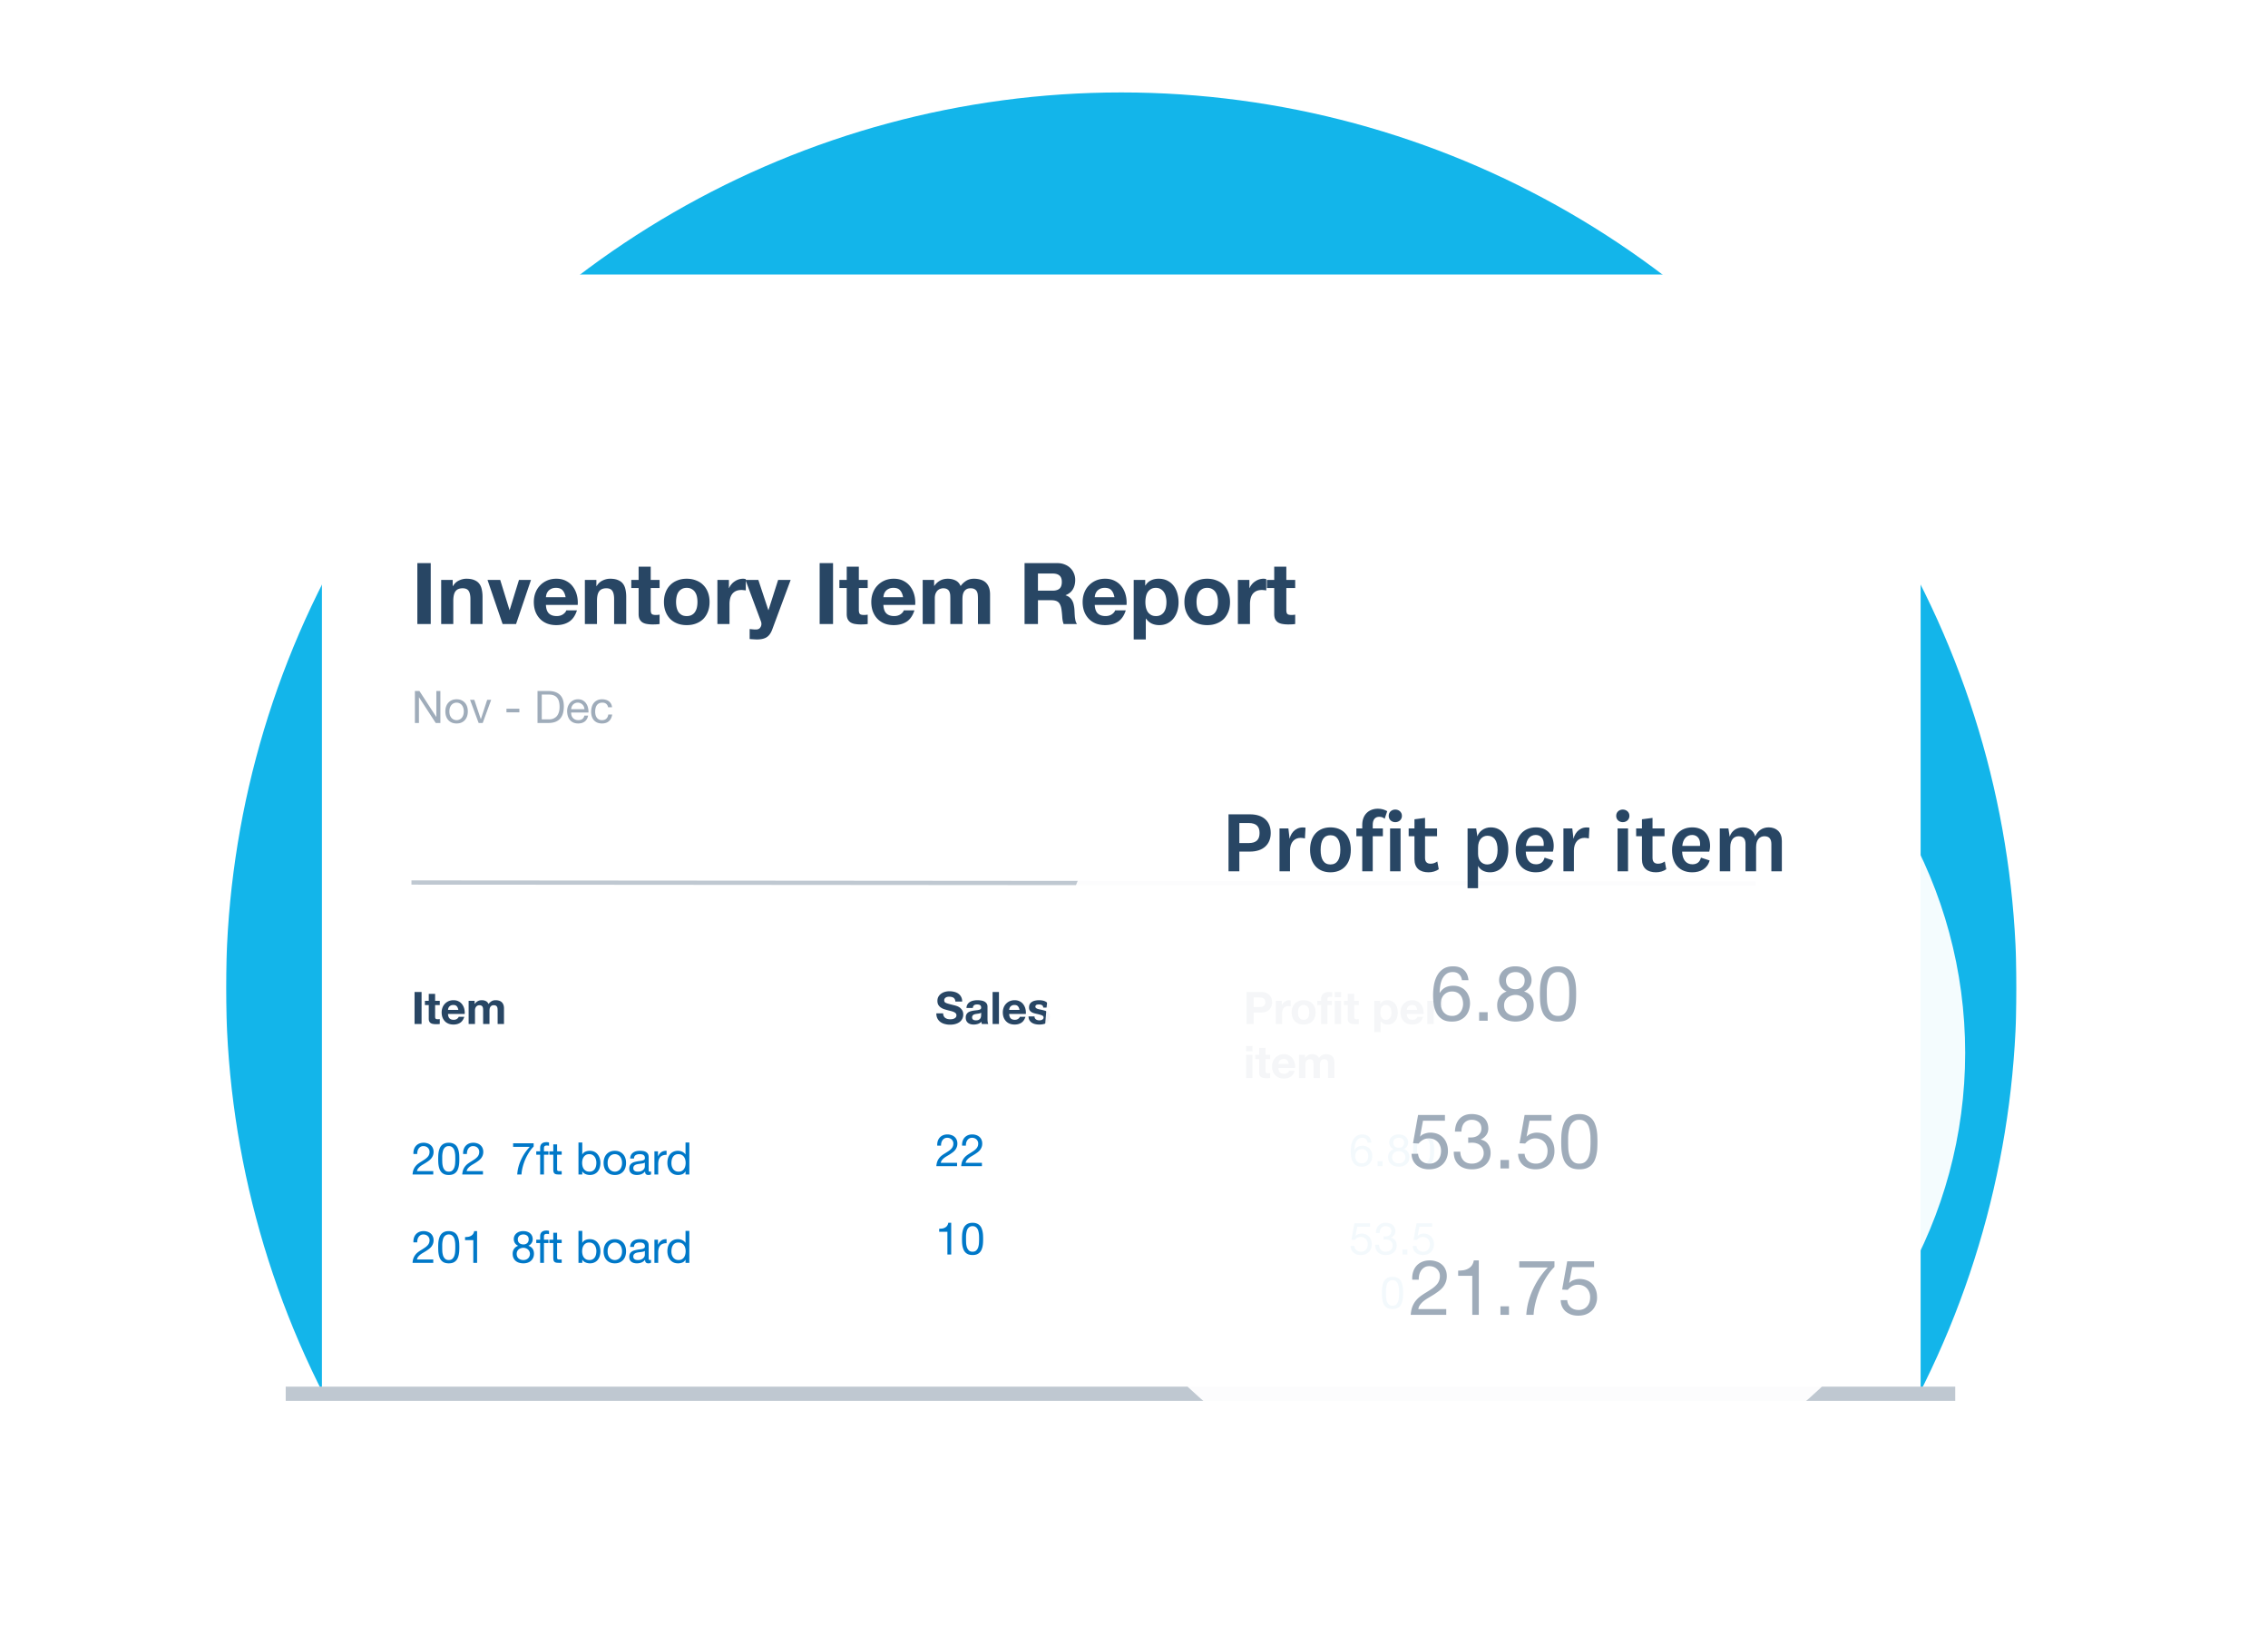 <svg width="1596" height="1144" fill="none" xmlns="http://www.w3.org/2000/svg">
  <g filter="url(#filter0_d)">
    <mask id="a" maskUnits="userSpaceOnUse" x="159" y="46" width="1261" height="931">
      <path transform="rotate(90 1419.05 46.737)" fill="#C4C4C4" d="M1419.05 46.737h929.474v1260H1419.05z"/>
    </mask>
    <g mask="url(#a)">
      <circle cx="789.05" cy="695.037" r="630.001" transform="rotate(90 789.05 695.037)" fill="#13B5EA"/>
    </g>
  </g>
  <g filter="url(#filter1_d)">
    <path d="M226.549 270.156c0-5.523 4.477-10 10-10H1341.55c5.52 0 10 4.477 10 10v710H226.549v-710z" fill="#fff"/>
    <path d="M226.549 203.139c0-5.523 4.477-10 10-10H1341.55c5.52 0 10 4.477 10 10v116H226.549v-116z" fill="#fff" stroke="#BFC8D1" stroke-width="https://www.xero.com/content/dam/xero/pilot-images/features/inventory/3"/>
    <path d="M226.549 203.139c0-5.523 4.477-10 10-10H1341.55c5.52 0 10 4.477 10 10v777.017H226.549V203.139z" stroke="#BFC8D1" stroke-width="https://www.xero.com/content/dam/xero/pilot-images/features/inventory/6"/>
    <path d="M206.055 980.607H1370.9" stroke="#BFC8D1" stroke-width="10" stroke-linecap="square"/>
    <path d="M293.689 396.2v42.84h9.42V396.2h-9.42zm16.77 11.82v31.02h8.52v-16.26c0-3.16.52-5.42 1.56-6.78 1.04-1.4 2.72-2.1 5.04-2.1 2.04 0 3.46.64 4.26 1.92.8 1.24 1.2 3.14 1.2 5.7v17.52h8.52v-19.08c0-1.92-.18-3.66-.54-5.22-.32-1.6-.9-2.94-1.74-4.02-.84-1.12-2-1.98-3.48-2.58-1.44-.64-3.3-.96-5.58-.96-1.8 0-3.56.42-5.28 1.26-1.72.8-3.12 2.1-4.2 3.9h-.18v-4.32h-8.1zm52.702 31.02l10.5-31.02h-8.46l-6.54 21.18h-.12l-6.54-21.18h-8.94l10.62 31.02h9.48zm34.866-18.84h-13.86c.04-.6.16-1.28.36-2.04.24-.76.62-1.48 1.14-2.16.56-.68 1.28-1.24 2.16-1.68.92-.48 2.06-.72 3.42-.72 2.08 0 3.62.56 4.62 1.68 1.04 1.12 1.76 2.76 2.16 4.92zm-13.86 5.4h22.38c.16-2.4-.04-4.7-.6-6.9-.56-2.2-1.48-4.16-2.76-5.88-1.24-1.72-2.84-3.08-4.8-4.08-1.96-1.04-4.26-1.56-6.9-1.56-2.36 0-4.52.42-6.48 1.26-1.92.84-3.58 2-4.98 3.48-1.4 1.44-2.48 3.16-3.24 5.16-.76 2-1.14 4.16-1.14 6.48 0 2.4.36 4.6 1.08 6.6.76 2 1.82 3.72 3.18 5.16s3.02 2.56 4.98 3.36c1.96.76 4.16 1.14 6.6 1.14 3.52 0 6.52-.8 9-2.4 2.48-1.6 4.32-4.26 5.52-7.98h-7.5c-.28.96-1.04 1.88-2.28 2.76-1.24.84-2.72 1.26-4.44 1.26-2.4 0-4.24-.62-5.52-1.86-1.28-1.24-1.98-3.24-2.1-6zm27.409-17.58v31.02h8.52v-16.26c0-3.16.52-5.42 1.56-6.78 1.04-1.4 2.72-2.1 5.04-2.1 2.04 0 3.46.64 4.26 1.92.8 1.24 1.2 3.14 1.2 5.7v17.52h8.52v-19.08c0-1.92-.18-3.66-.54-5.22-.32-1.6-.9-2.94-1.74-4.02-.84-1.12-2-1.98-3.48-2.58-1.44-.64-3.3-.96-5.58-.96-1.8 0-3.56.42-5.28 1.26-1.72.8-3.12 2.1-4.2 3.9h-.18v-4.32h-8.1zm46.341 0v-9.3h-8.52v9.3h-5.16v5.7h5.16v18.3c0 1.56.26 2.82.78 3.78s1.22 1.7 2.1 2.22c.92.52 1.96.86 3.12 1.02 1.2.2 2.46.3 3.78.3.84 0 1.7-.02 2.58-.06.88-.04 1.68-.12 2.4-.24v-6.6c-.4.08-.82.14-1.26.18-.44.04-.9.06-1.38.06-1.44 0-2.4-.24-2.88-.72s-.72-1.44-.72-2.88v-15.36h6.24v-5.7h-6.24zm17.829 15.54c0-1.24.12-2.46.36-3.66.24-1.2.64-2.26 1.2-3.18a6.91 6.91 0 012.34-2.22c.96-.6 2.16-.9 3.6-.9s2.64.3 3.6.9c1 .56 1.78 1.3 2.34 2.22.6.92 1.02 1.98 1.26 3.18.24 1.2.36 2.42.36 3.66 0 1.24-.12 2.46-.36 3.66a9.626 9.626 0 01-1.26 3.18c-.56.92-1.34 1.66-2.34 2.22-.96.56-2.16.84-3.6.84s-2.64-.28-3.6-.84a6.91 6.91 0 01-2.34-2.22c-.56-.96-.96-2.02-1.2-3.18-.24-1.2-.36-2.42-.36-3.66zm-8.52 0c0 2.48.38 4.72 1.14 6.72.76 2 1.84 3.72 3.24 5.16 1.4 1.4 3.08 2.48 5.04 3.24 1.96.76 4.16 1.14 6.6 1.14 2.44 0 4.64-.38 6.6-1.14 2-.76 3.7-1.84 5.1-3.24 1.4-1.44 2.48-3.16 3.24-5.16.76-2 1.14-4.24 1.14-6.72 0-2.48-.38-4.72-1.14-6.72-.76-2.04-1.84-3.76-3.24-5.16-1.4-1.44-3.1-2.54-5.1-3.3-1.96-.8-4.16-1.2-6.6-1.2-2.44 0-4.64.4-6.6 1.2-1.96.76-3.64 1.86-5.04 3.3-1.4 1.4-2.48 3.12-3.24 5.16-.76 2-1.14 4.24-1.14 6.72zm37.614-15.54v31.02h8.52v-13.98c0-1.4.14-2.7.42-3.9.28-1.2.74-2.24 1.38-3.12.68-.92 1.56-1.64 2.64-2.16 1.08-.52 2.4-.78 3.96-.78.52 0 1.06.04 1.62.12.56.04 1.04.1 1.44.18v-7.92c-.68-.2-1.3-.3-1.86-.3-1.08 0-2.12.16-3.12.48-1 .32-1.94.78-2.82 1.38a9.7 9.7 0 00-2.34 2.1c-.68.8-1.22 1.68-1.62 2.64h-.12v-5.76h-8.1zm38.596 34.86l12.96-34.86h-8.82l-6.78 21.24h-.12l-7.02-21.24h-9.06l10.86 29.1c.24.6.36 1.24.36 1.92 0 .92-.28 1.76-.84 2.52-.52.76-1.34 1.2-2.46 1.32-.84.04-1.68.02-2.52-.06-.84-.08-1.66-.16-2.46-.24v7.02c.88.08 1.74.14 2.58.18.88.08 1.76.12 2.64.12 2.92 0 5.2-.54 6.84-1.62 1.64-1.08 2.92-2.88 3.84-5.4zm33.362-46.68v42.84h9.42V396.2h-9.42zm27.571 11.82v-9.3h-8.52v9.3h-5.16v5.7h5.16v18.3c0 1.56.26 2.82.78 3.78s1.22 1.7 2.1 2.22c.92.52 1.96.86 3.12 1.02 1.2.2 2.46.3 3.78.3.84 0 1.7-.02 2.58-.06.88-.04 1.68-.12 2.4-.24v-6.6c-.4.08-.82.14-1.26.18-.44.04-.9.06-1.38.06-1.44 0-2.4-.24-2.88-.72s-.72-1.44-.72-2.88v-15.36h6.24v-5.7h-6.24zm31.148 12.18h-13.86c.04-.6.16-1.28.36-2.04.24-.76.62-1.48 1.14-2.16.56-.68 1.28-1.24 2.16-1.68.92-.48 2.06-.72 3.42-.72 2.08 0 3.62.56 4.62 1.68 1.04 1.12 1.76 2.76 2.16 4.92zm-13.86 5.4h22.38c.16-2.4-.04-4.7-.6-6.9-.56-2.2-1.48-4.16-2.76-5.88-1.24-1.72-2.84-3.08-4.8-4.08-1.96-1.04-4.26-1.56-6.9-1.56-2.36 0-4.52.42-6.48 1.26-1.92.84-3.58 2-4.98 3.48-1.4 1.44-2.48 3.16-3.24 5.16-.76 2-1.14 4.16-1.14 6.48 0 2.4.36 4.6 1.08 6.6.76 2 1.82 3.72 3.18 5.16s3.02 2.56 4.98 3.36c1.96.76 4.16 1.14 6.6 1.14 3.52 0 6.52-.8 9-2.4 2.48-1.6 4.32-4.26 5.52-7.98h-7.5c-.28.96-1.04 1.88-2.28 2.76-1.24.84-2.72 1.26-4.44 1.26-2.4 0-4.24-.62-5.52-1.86-1.28-1.24-1.98-3.24-2.1-6zm27.648-17.58v31.02h8.52v-18c0-1.52.22-2.74.66-3.66.44-.96.96-1.68 1.56-2.16.64-.52 1.28-.86 1.92-1.02.68-.2 1.22-.3 1.62-.3 1.36 0 2.38.24 3.06.72.72.44 1.22 1.04 1.5 1.8.32.76.5 1.6.54 2.52.04.88.06 1.78.06 2.7v17.4h8.52v-17.28c0-.96.06-1.9.18-2.82.16-.96.44-1.8.84-2.52a5.01 5.01 0 011.74-1.8c.76-.48 1.74-.72 2.94-.72s2.14.2 2.82.6c.72.4 1.26.94 1.62 1.62.36.68.58 1.48.66 2.4.08.92.12 1.9.12 2.94v17.58h8.52v-20.76c0-2-.28-3.7-.84-5.1-.56-1.44-1.34-2.6-2.34-3.48-1-.88-2.2-1.52-3.6-1.92-1.4-.4-2.92-.6-4.56-.6-2.16 0-4.04.52-5.64 1.56-1.56 1.04-2.8 2.24-3.72 3.6-.84-1.92-2.08-3.26-3.72-4.02-1.6-.76-3.38-1.14-5.34-1.14-2.04 0-3.86.44-5.46 1.32-1.56.88-2.9 2.12-4.02 3.72h-.12v-4.2h-8.04zm81.105 7.56v-12.06h10.32c2.16 0 3.78.48 4.86 1.44 1.08.92 1.62 2.42 1.62 4.5 0 2.16-.54 3.72-1.62 4.68-1.08.96-2.7 1.44-4.86 1.44h-10.32zm-9.42-19.38v42.84h9.42V422.3h9.42c2.36 0 4.06.52 5.1 1.56s1.72 2.68 2.04 4.92c.24 1.72.42 3.52.54 5.4.12 1.88.44 3.5.96 4.86h9.42c-.44-.6-.78-1.32-1.02-2.16-.2-.88-.36-1.8-.48-2.76-.08-.96-.14-1.9-.18-2.82-.04-.92-.08-1.72-.12-2.4-.08-1.08-.24-2.16-.48-3.24-.2-1.08-.54-2.06-1.02-2.94-.48-.92-1.1-1.7-1.86-2.34-.76-.68-1.72-1.18-2.88-1.5v-.12c2.4-.96 4.12-2.36 5.16-4.2 1.08-1.84 1.62-4.02 1.62-6.54 0-1.64-.3-3.16-.9-4.56-.56-1.44-1.4-2.7-2.52-3.78-1.08-1.08-2.4-1.92-3.96-2.52-1.52-.64-3.24-.96-5.16-.96h-23.1zm63.255 24h-13.86c.04-.6.16-1.28.36-2.04.24-.76.62-1.48 1.14-2.16.56-.68 1.28-1.24 2.16-1.68.92-.48 2.06-.72 3.42-.72 2.08 0 3.62.56 4.62 1.68 1.04 1.12 1.76 2.76 2.16 4.92zm-13.86 5.4h22.38c.16-2.4-.04-4.7-.6-6.9-.56-2.2-1.48-4.16-2.76-5.88-1.24-1.72-2.84-3.08-4.8-4.08-1.96-1.04-4.26-1.56-6.9-1.56-2.36 0-4.52.42-6.48 1.26-1.92.84-3.58 2-4.98 3.48-1.4 1.44-2.48 3.16-3.24 5.16-.76 2-1.14 4.16-1.14 6.48 0 2.4.36 4.6 1.08 6.6.76 2 1.82 3.72 3.18 5.16s3.02 2.56 4.98 3.36c1.96.76 4.16 1.14 6.6 1.14 3.52 0 6.52-.8 9-2.4 2.48-1.6 4.32-4.26 5.52-7.98h-7.5c-.28.96-1.04 1.88-2.28 2.76-1.24.84-2.72 1.26-4.44 1.26-2.4 0-4.24-.62-5.52-1.86-1.28-1.24-1.98-3.24-2.1-6zm43.069 7.86c-1.36 0-2.52-.28-3.48-.84a7.142 7.142 0 01-2.34-2.16c-.56-.92-.98-1.98-1.26-3.18-.24-1.2-.36-2.42-.36-3.66 0-1.28.12-2.52.36-3.72.24-1.2.64-2.26 1.2-3.18.6-.92 1.36-1.66 2.28-2.22.96-.6 2.14-.9 3.54-.9 1.36 0 2.5.3 3.42.9.96.56 1.74 1.32 2.34 2.28.6.92 1.02 1.98 1.26 3.18.28 1.2.42 2.42.42 3.66 0 1.24-.12 2.46-.36 3.66-.24 1.2-.66 2.26-1.26 3.18-.56.88-1.32 1.6-2.28 2.16-.92.56-2.08.84-3.48.84zm-15.66-25.44v41.88h8.52v-14.7h.12c1.04 1.52 2.36 2.68 3.96 3.48 1.64.76 3.42 1.14 5.34 1.14 2.28 0 4.26-.44 5.94-1.32 1.72-.88 3.14-2.06 4.26-3.54 1.16-1.48 2.02-3.18 2.58-5.1.56-1.92.84-3.92.84-6 0-2.2-.28-4.3-.84-6.3-.56-2.04-1.42-3.82-2.58-5.34-1.16-1.52-2.62-2.74-4.38-3.66-1.76-.92-3.86-1.38-6.3-1.38-1.92 0-3.68.38-5.28 1.14-1.6.76-2.92 1.98-3.96 3.66h-.12v-3.96h-8.1zm44.214 15.54c0-1.24.12-2.46.36-3.66.24-1.2.64-2.26 1.2-3.18a6.91 6.91 0 012.34-2.22c.96-.6 2.16-.9 3.6-.9s2.64.3 3.6.9c1 .56 1.78 1.3 2.34 2.22.6.92 1.02 1.98 1.26 3.18.24 1.2.36 2.42.36 3.66 0 1.24-.12 2.46-.36 3.66a9.626 9.626 0 01-1.26 3.18c-.56.92-1.34 1.66-2.34 2.22-.96.56-2.16.84-3.6.84s-2.64-.28-3.6-.84a6.91 6.91 0 01-2.34-2.22c-.56-.96-.96-2.02-1.2-3.18-.24-1.2-.36-2.42-.36-3.66zm-8.52 0c0 2.48.38 4.72 1.14 6.72.76 2 1.84 3.72 3.24 5.16 1.4 1.4 3.08 2.48 5.04 3.24 1.96.76 4.16 1.14 6.6 1.14 2.44 0 4.64-.38 6.6-1.14 2-.76 3.7-1.84 5.1-3.24 1.4-1.44 2.48-3.16 3.24-5.16.76-2 1.14-4.24 1.14-6.72 0-2.48-.38-4.72-1.14-6.72-.76-2.04-1.84-3.76-3.24-5.16-1.4-1.44-3.1-2.54-5.1-3.3-1.96-.8-4.16-1.2-6.6-1.2-2.44 0-4.64.4-6.6 1.2-1.96.76-3.64 1.86-5.04 3.3-1.4 1.4-2.48 3.12-3.24 5.16-.76 2-1.14 4.24-1.14 6.72zm37.615-15.54v31.02h8.52v-13.98c0-1.4.14-2.7.42-3.9.28-1.2.74-2.24 1.38-3.12.68-.92 1.56-1.64 2.64-2.16 1.08-.52 2.4-.78 3.96-.78.52 0 1.06.04 1.62.12.56.04 1.04.1 1.44.18v-7.92c-.68-.2-1.3-.3-1.86-.3-1.08 0-2.12.16-3.12.48-1 .32-1.94.78-2.82 1.38a9.7 9.7 0 00-2.34 2.1c-.68.8-1.22 1.68-1.62 2.64h-.12v-5.76h-8.1zm34.095 0v-9.3h-8.52v9.3h-5.16v5.7h5.16v18.3c0 1.56.26 2.82.78 3.78s1.22 1.7 2.1 2.22c.92.52 1.96.86 3.12 1.02 1.2.2 2.46.3 3.78.3.84 0 1.7-.02 2.58-.06.88-.04 1.68-.12 2.4-.24v-6.6c-.4.08-.82.14-1.26.18-.44.04-.9.06-1.38.06-1.44 0-2.4-.24-2.88-.72s-.72-1.44-.72-2.88v-15.36h6.24v-5.7h-6.24z" fill="#284664"/>
    <path d="M291.974 486.172v22.491h2.835v-18.05h.063l11.75 18.05h3.276v-22.491h-2.835v18.238H307l-11.844-18.238h-3.182zm24.259 14.364c0-.987.126-1.859.378-2.615.273-.777.641-1.428 1.103-1.953a4.667 4.667 0 011.606-1.197 4.94 4.94 0 011.985-.409 4.72 4.72 0 011.953.409 4.59 4.59 0 011.638 1.197c.462.525.819 1.176 1.071 1.953.273.756.409 1.628.409 2.615 0 .987-.136 1.869-.409 2.646-.252.756-.609 1.396-1.071 1.921a4.772 4.772 0 01-1.638 1.166 4.72 4.72 0 01-1.953.409 4.94 4.94 0 01-1.985-.409 4.855 4.855 0 01-1.606-1.166c-.462-.525-.83-1.165-1.103-1.921-.252-.777-.378-1.659-.378-2.646zm-2.835 0c0 1.197.168 2.31.504 3.339a7.785 7.785 0 001.512 2.709c.672.756 1.502 1.354 2.489 1.795.987.42 2.121.63 3.402.63 1.302 0 2.436-.21 3.402-.63.987-.441 1.816-1.039 2.488-1.795a7.785 7.785 0 001.512-2.709c.336-1.029.504-2.142.504-3.339s-.168-2.31-.504-3.339c-.336-1.05-.84-1.953-1.512-2.709a7.03 7.03 0 00-2.488-1.827c-.966-.441-2.1-.662-3.402-.662-1.281 0-2.415.221-3.402.662a7.034 7.034 0 00-2.489 1.827c-.672.756-1.176 1.659-1.512 2.709-.336 1.029-.504 2.142-.504 3.339zm26.292 8.127l5.954-16.286h-2.804l-4.441 13.577h-.063l-4.568-13.577h-2.992l6.048 16.286h2.866zm16.702-10.017v2.52h9.103v-2.52h-9.103zm24.849 7.497v-17.451h5.04c1.386 0 2.552.199 3.497.598.945.378 1.711.945 2.299 1.701.609.735 1.04 1.638 1.292 2.709.273 1.05.409 2.247.409 3.591 0 1.386-.147 2.573-.441 3.56-.273.966-.63 1.774-1.071 2.425-.441.651-.945 1.166-1.512 1.544a7.527 7.527 0 01-1.669.882 8.4 8.4 0 01-1.607.378c-.504.042-.924.063-1.26.063h-4.977zm-2.992-19.971v22.491h7.717c1.869 0 3.486-.263 4.851-.788 1.365-.525 2.489-1.281 3.371-2.268.882-1.008 1.533-2.236 1.953-3.685.42-1.47.63-3.15.63-5.04 0-3.612-.935-6.3-2.804-8.064-1.869-1.764-4.536-2.646-8.001-2.646h-7.717zm33.029 12.789h-9.355c.042-.63.178-1.218.409-1.764a4.702 4.702 0 01.945-1.481c.399-.42.872-.745 1.418-.976a4.603 4.603 0 011.89-.378c.672 0 1.281.126 1.827.378.567.231 1.05.556 1.449.976.42.399.745.882.976 1.449.252.567.399 1.166.441 1.796zm2.583 4.536h-2.646c-.231 1.071-.714 1.869-1.449 2.394-.714.525-1.638.787-2.772.787-.882 0-1.648-.147-2.299-.441-.651-.294-1.187-.682-1.607-1.165a4.77 4.77 0 01-.913-1.701 6.606 6.606 0 01-.252-2.048h12.19a12.49 12.49 0 00-.283-3.118 8.608 8.608 0 00-1.197-3.024 6.793 6.793 0 00-2.3-2.268c-.945-.609-2.142-.914-3.591-.914-1.113 0-2.142.21-3.087.63a7.43 7.43 0 00-2.425 1.764c-.672.756-1.197 1.649-1.575 2.678-.378 1.029-.567 2.163-.567 3.402.042 1.239.22 2.383.535 3.433.336 1.05.83 1.953 1.481 2.709a6.708 6.708 0 002.394 1.764c.966.42 2.1.63 3.402.63 1.848 0 3.381-.462 4.599-1.386 1.218-.924 2.005-2.299 2.362-4.126zm14.067-5.891h2.772c-.105-.966-.357-1.795-.756-2.488a5.454 5.454 0 00-1.544-1.764c-.609-.462-1.323-.798-2.142-1.008a9.254 9.254 0 00-2.583-.347c-1.281 0-2.404.231-3.37.693a6.644 6.644 0 00-2.426 1.859c-.63.777-1.102 1.701-1.417 2.772-.315 1.05-.473 2.184-.473 3.402s.158 2.341.473 3.37c.336 1.008.819 1.88 1.449 2.615a6.555 6.555 0 002.394 1.701c.966.399 2.068.598 3.307.598 2.079 0 3.717-.546 4.914-1.638 1.218-1.092 1.974-2.646 2.268-4.662h-2.74c-.168 1.26-.63 2.237-1.386 2.93-.735.693-1.764 1.039-3.087 1.039-.84 0-1.565-.168-2.174-.504a4.288 4.288 0 01-1.48-1.323 6.374 6.374 0 01-.851-1.921 9.595 9.595 0 01-.252-2.205c0-.819.084-1.607.252-2.363.168-.777.441-1.459.819-2.047a4.463 4.463 0 011.575-1.418c.651-.357 1.46-.535 2.426-.535 1.134 0 2.037.283 2.709.85.672.567 1.113 1.365 1.323 2.394z" fill="#9FACBA"/>
    <path d="M291.722 697.947v22.491h4.946v-22.491h-4.946zm14.47 6.206v-4.883h-4.473v4.883h-2.709v2.992h2.709v9.608c0 .819.137 1.48.41 1.984.273.504.64.893 1.102 1.166a4.562 4.562 0 001.638.535c.63.105 1.292.158 1.985.158.441 0 .892-.011 1.354-.032.462-.021.882-.063 1.26-.126v-3.465c-.21.042-.43.074-.661.095a8.024 8.024 0 01-.725.031c-.756 0-1.26-.126-1.512-.378s-.378-.756-.378-1.512v-8.064h3.276v-2.992h-3.276zm16.349 6.394h-7.276c.021-.315.084-.672.189-1.071.126-.399.325-.777.598-1.134a3.43 3.43 0 011.134-.882c.483-.252 1.082-.378 1.796-.378 1.092 0 1.9.294 2.425.882.546.588.924 1.449 1.134 2.583zm-7.276 2.835h11.749a11.494 11.494 0 00-.315-3.622 8.71 8.71 0 00-1.449-3.087 6.942 6.942 0 00-2.52-2.142c-1.029-.546-2.236-.819-3.622-.819-1.239 0-2.373.22-3.402.661a7.936 7.936 0 00-2.615 1.827 7.816 7.816 0 00-1.701 2.709c-.399 1.05-.598 2.184-.598 3.402 0 1.26.189 2.415.567 3.465.399 1.05.955 1.953 1.669 2.709.714.756 1.586 1.344 2.615 1.764 1.029.399 2.184.599 3.465.599 1.848 0 3.423-.42 4.725-1.26 1.302-.84 2.268-2.237 2.898-4.19h-3.938c-.147.504-.546.987-1.197 1.449-.651.441-1.428.662-2.331.662-1.26 0-2.226-.326-2.898-.977-.672-.651-1.039-1.701-1.102-3.15zm14.51-9.229v16.285h4.473v-9.45c0-.798.116-1.438.347-1.921.231-.504.504-.882.819-1.134.336-.273.672-.452 1.008-.536.357-.105.64-.157.85-.157.714 0 1.25.126 1.607.378.378.231.64.546.787.945.168.399.263.84.284 1.323.021.462.031.934.031 1.417v9.135h4.473v-9.072c0-.504.032-.997.095-1.48a4.09 4.09 0 01.441-1.323c.231-.399.535-.714.913-.945.399-.252.914-.378 1.544-.378s1.123.105 1.48.315c.378.21.662.493.851.85.189.357.304.777.346 1.26.042.483.063.998.063 1.544v9.229h4.473v-10.899c0-1.05-.147-1.942-.441-2.677-.294-.756-.703-1.365-1.228-1.827a4.82 4.82 0 00-1.89-1.008 8.686 8.686 0 00-2.394-.315c-1.134 0-2.121.273-2.961.819-.819.546-1.47 1.176-1.953 1.89-.441-1.008-1.092-1.712-1.953-2.111-.84-.399-1.775-.598-2.804-.598-1.071 0-2.026.231-2.866.693-.819.462-1.523 1.113-2.111 1.953h-.063v-2.205h-4.221z" fill="#284664"/>
    <path d="M290.935 811.909h2.677a7.855 7.855 0 01.189-1.984 5.564 5.564 0 01.788-1.796 4.09 4.09 0 011.354-1.26c.567-.336 1.239-.504 2.016-.504.588 0 1.145.095 1.67.284.525.189.976.462 1.354.819.399.357.714.787.945 1.291.231.483.347 1.029.347 1.638 0 .777-.126 1.46-.378 2.048a5.015 5.015 0 01-1.071 1.638c-.462.504-1.05 1.008-1.764 1.512a78.706 78.706 0 01-2.489 1.606c-.777.462-1.522.956-2.236 1.481a10.55 10.55 0 00-1.922 1.827c-.567.693-1.039 1.512-1.417 2.457-.357.924-.588 2.047-.693 3.37h14.584v-2.362h-11.466a4.218 4.218 0 01.788-1.827c.42-.546.913-1.05 1.48-1.512a16.142 16.142 0 011.922-1.292l2.079-1.26a34.17 34.17 0 002.016-1.386 10.542 10.542 0 001.732-1.606 7.39 7.39 0 001.197-2.048c.315-.756.473-1.627.473-2.614 0-1.05-.189-1.974-.567-2.772a5.421 5.421 0 00-1.481-1.985 6.252 6.252 0 00-2.236-1.228 8.144 8.144 0 00-2.709-.441c-1.176 0-2.226.199-3.15.598a6.493 6.493 0 00-2.331 1.67c-.609.693-1.061 1.522-1.355 2.488-.294.966-.409 2.016-.346 3.15zm20.258 3.434v-1.796c.021-.672.073-1.333.157-1.984.105-.672.242-1.323.41-1.953.189-.63.451-1.176.787-1.638a4.147 4.147 0 011.323-1.166c.525-.294 1.166-.441 1.922-.441s1.396.147 1.921.441c.525.294.956.683 1.292 1.166a4.57 4.57 0 01.787 1.638c.189.63.326 1.281.41 1.953.105.651.157 1.312.157 1.984.021.651.032 1.25.032 1.796 0 .84-.032 1.785-.095 2.835a11.11 11.11 0 01-.504 2.929 5.405 5.405 0 01-1.354 2.3c-.63.63-1.512.945-2.646.945s-2.016-.315-2.646-.945a5.686 5.686 0 01-1.386-2.3c-.273-.924-.441-1.9-.504-2.929a71.598 71.598 0 01-.063-2.835zm-2.835.031c0 .819.021 1.67.063 2.552.042.882.147 1.743.315 2.583.168.84.409 1.638.724 2.394a6.459 6.459 0 001.292 1.953c.546.567 1.228 1.018 2.047 1.354.84.315 1.838.473 2.993.473 1.176 0 2.173-.158 2.992-.473.819-.336 1.502-.787 2.048-1.354a6.456 6.456 0 001.291-1.953c.315-.756.557-1.554.725-2.394.168-.84.273-1.701.315-2.583.042-.882.063-1.733.063-2.552s-.021-1.669-.063-2.551a17.364 17.364 0 00-.315-2.583c-.168-.84-.41-1.638-.725-2.394a6.354 6.354 0 00-1.291-1.985c-.546-.567-1.239-1.018-2.079-1.354-.819-.336-1.806-.504-2.961-.504-1.155 0-2.153.168-2.993.504-.819.336-1.501.787-2.047 1.354a6.357 6.357 0 00-1.292 1.985 12.665 12.665 0 00-.724 2.394c-.168.84-.273 1.701-.315 2.583a53.672 53.672 0 00-.063 2.551zm17.549-3.465h2.677a7.855 7.855 0 01.189-1.984 5.564 5.564 0 01.788-1.796 4.09 4.09 0 011.354-1.26c.567-.336 1.239-.504 2.016-.504.588 0 1.145.095 1.67.284.525.189.976.462 1.354.819.399.357.714.787.945 1.291.231.483.347 1.029.347 1.638 0 .777-.126 1.46-.378 2.048a5.015 5.015 0 01-1.071 1.638c-.462.504-1.05 1.008-1.764 1.512a78.706 78.706 0 01-2.489 1.606c-.777.462-1.522.956-2.236 1.481a10.55 10.55 0 00-1.922 1.827c-.567.693-1.039 1.512-1.417 2.457-.357.924-.588 2.047-.693 3.37h14.584v-2.362h-11.466a4.218 4.218 0 01.788-1.827c.42-.546.913-1.05 1.48-1.512a16.142 16.142 0 011.922-1.292l2.079-1.26a34.17 34.17 0 002.016-1.386 10.542 10.542 0 001.732-1.606 7.39 7.39 0 001.197-2.048c.315-.756.473-1.627.473-2.614 0-1.05-.189-1.974-.567-2.772a5.421 5.421 0 00-1.481-1.985 6.252 6.252 0 00-2.236-1.228 8.144 8.144 0 00-2.709-.441c-1.176 0-2.226.199-3.15.598a6.493 6.493 0 00-2.331 1.67c-.609.693-1.061 1.522-1.355 2.488-.294.966-.409 2.016-.346 3.15zm49.632-5.229v-2.299h-14.458v2.52h11.718a35.258 35.258 0 00-3.308 4.063 33.127 33.127 0 00-2.677 4.694 32.263 32.263 0 00-1.922 5.166 28.24 28.24 0 00-.913 5.512h2.992c.105-1.743.399-3.538.882-5.386a37.087 37.087 0 011.859-5.387 36.549 36.549 0 012.646-4.914c.987-1.533 2.047-2.856 3.181-3.969zm4.571 5.733v13.923h2.678v-13.923h3.15v-2.362h-3.15v-2.268c0-.714.178-1.197.535-1.449.357-.252.861-.378 1.512-.378.231 0 .483.021.756.063.273.021.525.073.756.157v-2.331a4.617 4.617 0 00-.882-.189 6.49 6.49 0 00-.85-.063c-1.47 0-2.594.347-3.371 1.04-.756.672-1.134 1.669-1.134 2.992v2.426h-2.74v2.362h2.74zm11.918-2.362v-4.883h-2.678v4.883h-2.772v2.362h2.772v10.364c0 .756.074 1.365.221 1.827.147.462.367.819.661 1.071.315.252.714.43 1.197.535a11.09 11.09 0 001.796.126h2.047v-2.362h-1.228c-.42 0-.767-.011-1.04-.032-.252-.042-.451-.115-.598-.22a.857.857 0 01-.315-.441 3.623 3.623 0 01-.063-.756v-10.112h3.244v-2.362h-3.244zm15.046-6.206v22.491h2.677v-2.173h.063c.294.483.651.892 1.071 1.228a6.38 6.38 0 001.386.756 7.5 7.5 0 001.449.41c.504.084.956.126 1.355.126 1.239 0 2.32-.221 3.244-.662.945-.441 1.722-1.039 2.331-1.795a7.533 7.533 0 001.386-2.709c.315-1.029.473-2.121.473-3.276 0-1.155-.158-2.247-.473-3.276a7.94 7.94 0 00-1.417-2.709 6.44 6.44 0 00-2.331-1.89c-.924-.462-2.016-.693-3.276-.693-1.134 0-2.174.21-3.119.63-.945.399-1.638 1.05-2.079 1.953h-.063v-8.411h-2.677zm12.6 14.207c0 .798-.084 1.575-.252 2.331a6.167 6.167 0 01-.819 2.016 4.263 4.263 0 01-1.512 1.417c-.609.357-1.376.536-2.3.536-.924 0-1.711-.168-2.362-.504a4.901 4.901 0 01-1.607-1.386 5.921 5.921 0 01-.882-1.953 9.574 9.574 0 01-.283-2.331c0-.756.084-1.502.252-2.237a5.921 5.921 0 01.882-1.953 4.543 4.543 0 011.543-1.417c.63-.357 1.397-.536 2.3-.536.861 0 1.606.168 2.236.504a4.301 4.301 0 011.575 1.355c.42.567.725 1.218.914 1.953.21.714.315 1.449.315 2.205zm7.913.157c0-.987.126-1.858.378-2.614.273-.777.64-1.428 1.102-1.953a4.67 4.67 0 011.607-1.197 4.937 4.937 0 011.984-.41 4.72 4.72 0 011.953.41 4.59 4.59 0 011.638 1.197c.462.525.819 1.176 1.071 1.953.273.756.41 1.627.41 2.614 0 .987-.137 1.869-.41 2.646-.252.756-.609 1.397-1.071 1.922a4.769 4.769 0 01-1.638 1.165 4.72 4.72 0 01-1.953.41 4.937 4.937 0 01-1.984-.41 4.856 4.856 0 01-1.607-1.165c-.462-.525-.829-1.166-1.102-1.922-.252-.777-.378-1.659-.378-2.646zm-2.835 0c0 1.197.168 2.31.504 3.339a7.785 7.785 0 001.512 2.709 7.217 7.217 0 002.488 1.796c.987.42 2.121.63 3.402.63 1.302 0 2.436-.21 3.402-.63a7.221 7.221 0 002.489-1.796 7.785 7.785 0 001.512-2.709c.336-1.029.504-2.142.504-3.339s-.168-2.31-.504-3.339c-.336-1.05-.84-1.953-1.512-2.709a7.034 7.034 0 00-2.489-1.827c-.966-.441-2.1-.661-3.402-.661-1.281 0-2.415.22-3.402.661a7.03 7.03 0 00-2.488 1.827c-.672.756-1.176 1.659-1.512 2.709-.336 1.029-.504 2.142-.504 3.339zm33.379 8.064c-.462.273-1.102.41-1.921.41-.693 0-1.25-.189-1.67-.567-.399-.399-.598-1.04-.598-1.922-.735.882-1.596 1.523-2.583 1.922-.966.378-2.016.567-3.15.567a8.675 8.675 0 01-2.111-.252 4.88 4.88 0 01-1.701-.788 3.957 3.957 0 01-1.165-1.386c-.273-.588-.41-1.291-.41-2.11 0-.924.158-1.68.473-2.268a4.042 4.042 0 011.228-1.418 5.723 5.723 0 011.764-.85 22.289 22.289 0 012.048-.473 20.904 20.904 0 012.079-.315c.672-.084 1.26-.189 1.764-.315.504-.147.903-.346 1.197-.598.294-.273.441-.662.441-1.166 0-.588-.116-1.06-.347-1.417a2.125 2.125 0 00-.85-.819 3.314 3.314 0 00-1.166-.378 8.483 8.483 0 00-1.26-.095c-1.134 0-2.079.221-2.835.662-.756.42-1.165 1.228-1.228 2.425h-2.678c.042-1.008.252-1.858.63-2.551a4.64 4.64 0 011.512-1.67 6.178 6.178 0 012.142-.945 11.608 11.608 0 012.615-.283c.735 0 1.459.052 2.173.157a5.541 5.541 0 011.985.662c.588.315 1.06.766 1.417 1.354.357.588.536 1.355.536 2.3v8.379c0 .63.031 1.092.094 1.386.084.294.336.441.756.441.231 0 .504-.053.819-.158v2.079zm-4.347-8.347c-.336.252-.777.441-1.323.567-.546.105-1.123.199-1.732.283-.588.063-1.187.147-1.796.252a6.23 6.23 0 00-1.638.441c-.483.21-.882.515-1.197.914-.294.378-.441.903-.441 1.575 0 .441.084.819.252 1.134.189.294.42.535.693.724.294.189.63.326 1.008.41.378.084.777.126 1.197.126.882 0 1.638-.116 2.268-.347.63-.252 1.145-.556 1.544-.913.399-.378.693-.777.882-1.197.189-.441.283-.851.283-1.229v-2.74zm6.727-7.875v16.285h2.678v-7.245c0-1.05.105-1.974.315-2.772.21-.819.546-1.512 1.008-2.079.462-.567 1.071-.997 1.827-1.291.756-.294 1.669-.441 2.74-.441v-2.835c-1.449-.042-2.646.252-3.591.882-.945.63-1.743 1.606-2.394 2.929h-.063v-3.433h-2.52zm11.966 8.284c0-.798.084-1.575.252-2.331a6.167 6.167 0 01.819-2.016 4.263 4.263 0 011.512-1.417c.63-.357 1.397-.536 2.3-.536.924 0 1.711.179 2.362.536a4.299 4.299 0 011.575 1.354c.42.567.725 1.229.914 1.985.189.735.283 1.501.283 2.299 0 .756-.094 1.502-.283 2.237a5.798 5.798 0 01-.851 1.984 4.674 4.674 0 01-1.543 1.386c-.63.357-1.397.536-2.3.536-.861 0-1.617-.168-2.268-.504a4.67 4.67 0 01-1.575-1.355 6.491 6.491 0 01-.913-1.921 8.95 8.95 0 01-.284-2.237zm12.6 8.001v-22.491H482.4v8.379h-.063a4.02 4.02 0 00-1.103-1.197 5.18 5.18 0 00-1.354-.787 6.364 6.364 0 00-1.449-.441 7.936 7.936 0 00-1.355-.126c-1.239 0-2.331.231-3.276.693a6.642 6.642 0 00-2.331 1.827c-.609.756-1.071 1.648-1.386 2.677a11.872 11.872 0 00-.441 3.276c0 1.155.158 2.247.473 3.276.315 1.029.777 1.932 1.386 2.709a6.978 6.978 0 002.331 1.859c.945.462 2.047.693 3.307.693 1.134 0 2.174-.2 3.119-.599.945-.399 1.638-1.05 2.079-1.953h.063v2.205h2.677zM290.935 874.08h2.677a7.863 7.863 0 01.189-1.985c.168-.672.431-1.27.788-1.795a4.09 4.09 0 011.354-1.26c.567-.336 1.239-.504 2.016-.504.588 0 1.145.094 1.67.283.525.189.976.462 1.354.819.399.357.714.788.945 1.292.231.483.347 1.029.347 1.638 0 .777-.126 1.459-.378 2.047a5.015 5.015 0 01-1.071 1.638c-.462.504-1.05 1.008-1.764 1.512a78.584 78.584 0 01-2.489 1.607c-.777.462-1.522.955-2.236 1.48a10.55 10.55 0 00-1.922 1.827c-.567.693-1.039 1.512-1.417 2.457-.357.924-.588 2.048-.693 3.371h14.584v-2.363h-11.466a4.218 4.218 0 01.788-1.827c.42-.546.913-1.05 1.48-1.512a16.137 16.137 0 011.922-1.291l2.079-1.26a34.17 34.17 0 002.016-1.386 10.547 10.547 0 001.732-1.607 7.384 7.384 0 001.197-2.047c.315-.756.473-1.628.473-2.615 0-1.05-.189-1.974-.567-2.772a5.418 5.418 0 00-1.481-1.984 6.254 6.254 0 00-2.236-1.229 8.144 8.144 0 00-2.709-.441c-1.176 0-2.226.2-3.15.599a6.49 6.49 0 00-2.331 1.669c-.609.693-1.061 1.523-1.355 2.489-.294.966-.409 2.016-.346 3.15zm20.258 3.433v-1.795c.021-.672.073-1.334.157-1.985.105-.672.242-1.323.41-1.953.189-.63.451-1.176.787-1.638a4.144 4.144 0 011.323-1.165c.525-.294 1.166-.441 1.922-.441s1.396.147 1.921.441a3.83 3.83 0 011.292 1.165 4.57 4.57 0 01.787 1.638c.189.63.326 1.281.41 1.953.105.651.157 1.313.157 1.985.021.651.032 1.249.032 1.795 0 .84-.032 1.785-.095 2.835a11.117 11.117 0 01-.504 2.93 5.401 5.401 0 01-1.354 2.299c-.63.63-1.512.945-2.646.945s-2.016-.315-2.646-.945a5.682 5.682 0 01-1.386-2.299 13.147 13.147 0 01-.504-2.93 71.598 71.598 0 01-.063-2.835zm-2.835.032c0 .819.021 1.669.063 2.551.042.882.147 1.743.315 2.583.168.84.409 1.638.724 2.394a6.459 6.459 0 001.292 1.953c.546.567 1.228 1.019 2.047 1.355.84.315 1.838.472 2.993.472 1.176 0 2.173-.157 2.992-.472.819-.336 1.502-.788 2.048-1.355a6.456 6.456 0 001.291-1.953c.315-.756.557-1.554.725-2.394.168-.84.273-1.701.315-2.583.042-.882.063-1.732.063-2.551 0-.819-.021-1.67-.063-2.552a17.364 17.364 0 00-.315-2.583c-.168-.84-.41-1.638-.725-2.394a6.35 6.35 0 00-1.291-1.984c-.546-.567-1.239-1.019-2.079-1.355-.819-.336-1.806-.504-2.961-.504-1.155 0-2.153.168-2.993.504-.819.336-1.501.788-2.047 1.355a6.352 6.352 0 00-1.292 1.984 12.665 12.665 0 00-.724 2.394c-.168.84-.273 1.701-.315 2.583a53.713 53.713 0 00-.063 2.552zm27.377 10.962v-22.334h-2.048c-.147.84-.42 1.533-.819 2.079a4.369 4.369 0 01-1.48 1.292 6.116 6.116 0 01-1.922.661c-.714.105-1.449.158-2.205.158v2.142h5.796v16.002h2.678zm28.653-16.538c0-.567.105-1.06.315-1.48.21-.42.483-.777.819-1.071a3.611 3.611 0 011.26-.662c.483-.147.987-.22 1.512-.22 1.092 0 1.985.294 2.678.882.714.567 1.071 1.417 1.071 2.551 0 1.134-.347 2.016-1.04 2.646-.693.63-1.575.945-2.646.945a5.27 5.27 0 01-1.543-.22 3.611 3.611 0 01-1.26-.662 3.172 3.172 0 01-.851-1.102c-.21-.462-.315-.998-.315-1.607zm-2.835-.094c0 1.008.284 1.942.851 2.803a4.848 4.848 0 002.268 1.827c-1.26.441-2.226 1.155-2.898 2.142-.672.966-1.008 2.111-1.008 3.434 0 1.134.189 2.131.567 2.992a6.2 6.2 0 001.606 2.111 6.847 6.847 0 002.426 1.26c.924.273 1.921.409 2.992.409a9.306 9.306 0 002.898-.441c.903-.294 1.68-.724 2.331-1.291a6.174 6.174 0 001.575-2.142c.399-.84.599-1.806.599-2.898 0-1.386-.326-2.552-.977-3.497-.651-.966-1.648-1.659-2.992-2.079.945-.42 1.69-1.039 2.236-1.858a4.85 4.85 0 00.851-2.772c0-.714-.126-1.407-.378-2.079a4.768 4.768 0 00-1.197-1.827c-.525-.546-1.218-.977-2.079-1.292-.861-.336-1.901-.504-3.119-.504-.861 0-1.69.126-2.488.378a6.58 6.58 0 00-2.079 1.103 5.263 5.263 0 00-1.449 1.795c-.357.693-.536 1.502-.536 2.426zm2.048 10.332c0-.651.115-1.239.346-1.764a4.314 4.314 0 011.008-1.355 4.47 4.47 0 011.512-.85 5.487 5.487 0 011.859-.315c.63 0 1.218.115 1.764.346.567.21 1.06.504 1.48.882.42.378.746.83.977 1.355.252.504.378 1.06.378 1.669 0 .63-.116 1.208-.347 1.733-.21.525-.525.987-.945 1.386a4.607 4.607 0 01-1.449.913 5.054 5.054 0 01-1.827.315c-1.386 0-2.53-.378-3.433-1.134-.882-.777-1.323-1.837-1.323-3.181zm16.509-7.623v13.923h2.678v-13.923h3.15v-2.363h-3.15v-2.268c0-.714.178-1.197.535-1.449.357-.252.861-.378 1.512-.378.231 0 .483.021.756.063.273.021.525.074.756.158v-2.331a4.617 4.617 0 00-.882-.189 6.49 6.49 0 00-.85-.063c-1.47 0-2.594.346-3.371 1.039-.756.672-1.134 1.67-1.134 2.993v2.425h-2.74v2.363h2.74zm11.918-2.363v-4.882h-2.678v4.882h-2.772v2.363h2.772v10.363c0 .756.074 1.365.221 1.827.147.462.367.819.661 1.071.315.252.714.431 1.197.536a11.09 11.09 0 001.796.126h2.047v-2.363h-1.228c-.42 0-.767-.01-1.04-.031a1.425 1.425 0 01-.598-.221.857.857 0 01-.315-.441 3.623 3.623 0 01-.063-.756v-10.111h3.244v-2.363h-3.244zm15.046-6.205v22.491h2.677v-2.174h.063a4.66 4.66 0 001.071 1.229 6.38 6.38 0 001.386.756c.483.189.966.325 1.449.409.504.084.956.126 1.355.126 1.239 0 2.32-.22 3.244-.661.945-.441 1.722-1.04 2.331-1.796a7.533 7.533 0 001.386-2.709c.315-1.029.473-2.121.473-3.276 0-1.155-.158-2.247-.473-3.276a7.94 7.94 0 00-1.417-2.709 6.44 6.44 0 00-2.331-1.89c-.924-.462-2.016-.693-3.276-.693-1.134 0-2.174.21-3.119.63-.945.399-1.638 1.05-2.079 1.953h-.063v-8.41h-2.677zm12.6 14.206c0 .798-.084 1.575-.252 2.331a6.167 6.167 0 01-.819 2.016 4.265 4.265 0 01-1.512 1.418c-.609.357-1.376.535-2.3.535-.924 0-1.711-.168-2.362-.504a4.901 4.901 0 01-1.607-1.386 5.921 5.921 0 01-.882-1.953 9.574 9.574 0 01-.283-2.331 10 10 0 01.252-2.236 5.921 5.921 0 01.882-1.953 4.546 4.546 0 011.543-1.418c.63-.357 1.397-.535 2.3-.535.861 0 1.606.168 2.236.504a4.299 4.299 0 011.575 1.354c.42.567.725 1.218.914 1.953.21.714.315 1.449.315 2.205zm7.913.158c0-.987.126-1.859.378-2.615.273-.777.64-1.428 1.102-1.953a4.67 4.67 0 011.607-1.197 4.936 4.936 0 011.984-.409 4.72 4.72 0 011.953.409 4.59 4.59 0 011.638 1.197c.462.525.819 1.176 1.071 1.953.273.756.41 1.628.41 2.615 0 .987-.137 1.869-.41 2.646-.252.756-.609 1.396-1.071 1.921a4.772 4.772 0 01-1.638 1.166 4.72 4.72 0 01-1.953.409 4.936 4.936 0 01-1.984-.409 4.859 4.859 0 01-1.607-1.166c-.462-.525-.829-1.165-1.102-1.921-.252-.777-.378-1.659-.378-2.646zm-2.835 0c0 1.197.168 2.31.504 3.339a7.785 7.785 0 001.512 2.709c.672.756 1.501 1.354 2.488 1.795.987.42 2.121.63 3.402.63 1.302 0 2.436-.21 3.402-.63.987-.441 1.817-1.039 2.489-1.795a7.785 7.785 0 001.512-2.709c.336-1.029.504-2.142.504-3.339s-.168-2.31-.504-3.339c-.336-1.05-.84-1.953-1.512-2.709a7.034 7.034 0 00-2.489-1.827c-.966-.441-2.1-.662-3.402-.662-1.281 0-2.415.221-3.402.662a7.03 7.03 0 00-2.488 1.827c-.672.756-1.176 1.659-1.512 2.709-.336 1.029-.504 2.142-.504 3.339zm33.379 8.064c-.462.273-1.102.409-1.921.409-.693 0-1.25-.189-1.67-.567-.399-.399-.598-1.039-.598-1.921-.735.882-1.596 1.522-2.583 1.921-.966.378-2.016.567-3.15.567a8.675 8.675 0 01-2.111-.252 4.878 4.878 0 01-1.701-.787 3.957 3.957 0 01-1.165-1.386c-.273-.588-.41-1.292-.41-2.111 0-.924.158-1.68.473-2.268a4.038 4.038 0 011.228-1.417 5.725 5.725 0 011.764-.851 22.285 22.285 0 012.048-.472 20.904 20.904 0 012.079-.315c.672-.084 1.26-.189 1.764-.315.504-.147.903-.347 1.197-.599.294-.273.441-.661.441-1.165 0-.588-.116-1.061-.347-1.418a2.125 2.125 0 00-.85-.819 3.314 3.314 0 00-1.166-.378 8.482 8.482 0 00-1.26-.094c-1.134 0-2.079.22-2.835.661-.756.42-1.165 1.229-1.228 2.426h-2.678c.042-1.008.252-1.859.63-2.552a4.637 4.637 0 011.512-1.669 6.178 6.178 0 012.142-.945 11.607 11.607 0 012.615-.284c.735 0 1.459.053 2.173.158a5.54 5.54 0 011.985.661c.588.315 1.06.767 1.417 1.355s.536 1.354.536 2.299v8.379c0 .63.031 1.092.094 1.386.084.294.336.441.756.441.231 0 .504-.052.819-.157v2.079zm-4.347-8.348c-.336.252-.777.441-1.323.567-.546.105-1.123.2-1.732.284-.588.063-1.187.147-1.796.252a6.23 6.23 0 00-1.638.441c-.483.21-.882.514-1.197.913-.294.378-.441.903-.441 1.575 0 .441.084.819.252 1.134.189.294.42.536.693.725.294.189.63.325 1.008.409.378.084.777.126 1.197.126.882 0 1.638-.115 2.268-.346.63-.252 1.145-.557 1.544-.914.399-.378.693-.777.882-1.197.189-.441.283-.85.283-1.228v-2.741zm6.727-7.875v16.286h2.678v-7.245c0-1.05.105-1.974.315-2.772.21-.819.546-1.512 1.008-2.079.462-.567 1.071-.998 1.827-1.292.756-.294 1.669-.441 2.74-.441v-2.835c-1.449-.042-2.646.252-3.591.882-.945.63-1.743 1.607-2.394 2.93h-.063v-3.434h-2.52zm11.966 8.285c0-.798.084-1.575.252-2.331a6.167 6.167 0 01.819-2.016 4.265 4.265 0 011.512-1.418c.63-.357 1.397-.535 2.3-.535.924 0 1.711.178 2.362.535a4.301 4.301 0 011.575 1.355c.42.567.725 1.228.914 1.984.189.735.283 1.502.283 2.3a8.94 8.94 0 01-.283 2.236 5.803 5.803 0 01-.851 1.985 4.674 4.674 0 01-1.543 1.386c-.63.357-1.397.535-2.3.535-.861 0-1.617-.168-2.268-.504a4.666 4.666 0 01-1.575-1.354 6.497 6.497 0 01-.913-1.922 8.942 8.942 0 01-.284-2.236zm12.6 8.001v-22.491H482.4v8.379h-.063a4.02 4.02 0 00-1.103-1.197 5.183 5.183 0 00-1.354-.788 6.364 6.364 0 00-1.449-.441 7.936 7.936 0 00-1.355-.126c-1.239 0-2.331.231-3.276.693a6.642 6.642 0 00-2.331 1.827c-.609.756-1.071 1.649-1.386 2.678a11.872 11.872 0 00-.441 3.276c0 1.155.158 2.247.473 3.276.315 1.029.777 1.932 1.386 2.709a6.975 6.975 0 002.331 1.858c.945.462 2.047.693 3.307.693 1.134 0 2.174-.199 3.119-.598.945-.399 1.638-1.05 2.079-1.953h.063v2.205h2.677z" fill="#0078C8"/>
    <path d="M663.698 712.973h-4.788c-.021 1.386.231 2.583.756 3.591a7.146 7.146 0 002.111 2.488 9.032 9.032 0 003.087 1.418c1.176.315 2.383.472 3.622.472 1.533 0 2.877-.178 4.032-.535 1.176-.357 2.153-.851 2.93-1.481.798-.651 1.396-1.417 1.795-2.299a6.875 6.875 0 00.599-2.867c0-1.26-.273-2.289-.819-3.087-.525-.819-1.155-1.47-1.89-1.953a7.95 7.95 0 00-2.237-1.039c-.735-.231-1.312-.389-1.732-.473a482.847 482.847 0 01-3.434-.882c-.861-.231-1.543-.462-2.047-.693-.483-.231-.809-.483-.977-.756-.168-.273-.252-.63-.252-1.071 0-.483.105-.882.315-1.197.21-.315.473-.577.788-.787.336-.21.703-.357 1.102-.441a5.796 5.796 0 011.197-.126c.609 0 1.166.052 1.67.157.525.105.987.284 1.386.536.399.252.714.598.945 1.039.252.441.399.998.441 1.67h4.788c0-1.302-.252-2.405-.756-3.308a6.272 6.272 0 00-1.985-2.268c-.84-.588-1.806-1.008-2.898-1.26a13.592 13.592 0 00-3.37-.409c-1.008 0-2.016.136-3.024.409a8.442 8.442 0 00-2.709 1.26 6.821 6.821 0 00-1.953 2.142c-.483.84-.725 1.838-.725 2.993 0 1.029.189 1.911.567 2.646a5.797 5.797 0 001.544 1.795c.63.483 1.344.882 2.142 1.197.798.294 1.617.546 2.457.756.819.231 1.627.441 2.425.63.798.189 1.512.41 2.142.662.63.252 1.134.567 1.512.945.399.378.599.871.599 1.48 0 .567-.147 1.04-.441 1.418-.294.357-.662.64-1.103.85-.441.21-.913.357-1.417.441-.504.063-.977.095-1.418.095a8.027 8.027 0 01-1.89-.221 5.352 5.352 0 01-1.606-.724 3.802 3.802 0 01-1.071-1.292c-.273-.525-.41-1.165-.41-1.921zm16.407-3.812c.063-1.05.326-1.921.788-2.614a5.364 5.364 0 011.764-1.67 7.419 7.419 0 012.394-.882 13.19 13.19 0 012.709-.283c.819 0 1.648.063 2.488.189.84.105 1.607.325 2.3.661.693.336 1.26.809 1.701 1.418.441.588.661 1.375.661 2.362v8.474c0 .735.042 1.438.126 2.11.084.672.231 1.176.441 1.512h-4.536a10.252 10.252 0 01-.22-.756 10.866 10.866 0 01-.095-.819 5.83 5.83 0 01-2.52 1.544c-.966.294-1.953.441-2.961.441a7.996 7.996 0 01-2.173-.284 4.978 4.978 0 01-1.764-.882 4.257 4.257 0 01-1.197-1.512c-.273-.609-.41-1.333-.41-2.173 0-.924.158-1.68.473-2.268.336-.609.756-1.092 1.26-1.449a5.596 5.596 0 011.764-.788 17.314 17.314 0 012.016-.441 34.173 34.173 0 011.984-.252 11.946 11.946 0 001.733-.283c.504-.126.903-.305 1.197-.536.294-.252.43-.609.409-1.071 0-.483-.084-.861-.252-1.134a1.479 1.479 0 00-.63-.661 2.052 2.052 0 00-.913-.315 5.996 5.996 0 00-1.103-.095c-.882 0-1.575.189-2.079.567-.504.378-.798 1.008-.882 1.89h-4.473zm10.332 3.308c-.189.168-.43.304-.724.409a8.359 8.359 0 01-.914.221c-.315.063-.651.115-1.008.157-.357.042-.714.095-1.071.158a8.839 8.839 0 00-1.008.252 2.97 2.97 0 00-.85.441c-.231.168-.42.388-.567.661-.147.273-.221.62-.221 1.04 0 .399.074.735.221 1.008.147.273.346.493.598.661.252.147.546.252.882.315.336.063.683.095 1.04.095.882 0 1.564-.147 2.047-.441.483-.294.84-.641 1.071-1.04.231-.42.368-.84.41-1.26.063-.42.094-.756.094-1.008v-1.669zm8.054-14.522v22.491h4.473v-22.491h-4.473zm18.939 12.6h-7.276c.021-.315.084-.672.189-1.071.126-.399.325-.777.598-1.134a3.43 3.43 0 011.134-.882c.483-.252 1.082-.378 1.796-.378 1.092 0 1.9.294 2.425.882.546.588.924 1.449 1.134 2.583zm-7.276 2.835h11.749a11.494 11.494 0 00-.315-3.622 8.71 8.71 0 00-1.449-3.087 6.942 6.942 0 00-2.52-2.142c-1.029-.546-2.236-.819-3.622-.819-1.239 0-2.373.22-3.402.661a7.936 7.936 0 00-2.615 1.827 7.816 7.816 0 00-1.701 2.709c-.399 1.05-.598 2.184-.598 3.402 0 1.26.189 2.415.567 3.465.399 1.05.955 1.953 1.669 2.709.714.756 1.586 1.344 2.615 1.764 1.029.399 2.184.599 3.465.599 1.848 0 3.423-.42 4.725-1.26 1.302-.84 2.268-2.237 2.898-4.19h-3.938c-.147.504-.546.987-1.197 1.449-.651.441-1.428.662-2.331.662-1.26 0-2.226-.326-2.898-.977-.672-.651-1.039-1.701-1.102-3.15zm17.85 1.764h-4.253c.042 1.092.284 2.006.725 2.741a5.678 5.678 0 001.732 1.732 7.5 7.5 0 002.426.945c.903.189 1.827.284 2.772.284.924 0 1.827-.095 2.709-.284.903-.168 1.701-.472 2.394-.913a5.071 5.071 0 001.669-1.733c.441-.735.662-1.638.662-2.709 0-.756-.147-1.386-.441-1.89a3.829 3.829 0 00-1.166-1.291 5.95 5.95 0 00-1.669-.851 17.86 17.86 0 00-1.89-.535 75.57 75.57 0 00-1.859-.41 18.626 18.626 0 01-1.638-.409c-.462-.168-.84-.378-1.134-.63a1.228 1.228 0 01-.441-.977c0-.336.084-.598.252-.787.168-.21.368-.368.599-.473.252-.105.525-.168.819-.189.294-.042.567-.063.819-.063.798 0 1.491.158 2.079.473.588.294.913.871.976 1.732h4.253c-.084-1.008-.347-1.837-.788-2.488a4.894 4.894 0 00-1.606-1.607c-.651-.399-1.397-.682-2.237-.85a12.664 12.664 0 00-2.551-.252c-.882 0-1.743.084-2.583.252-.84.147-1.596.42-2.268.819a4.525 4.525 0 00-1.638 1.575c-.399.672-.599 1.533-.599 2.583 0 .714.147 1.323.441 1.827.294.483.683.892 1.166 1.228a7.402 7.402 0 001.638.788c.63.189 1.27.357 1.921.504 1.596.336 2.835.672 3.717 1.008.903.336 1.355.84 1.355 1.512 0 .399-.095.735-.284 1.008-.189.252-.43.462-.724.63a3.844 3.844 0 01-.945.346 5.303 5.303 0 01-.977.095c-.441 0-.871-.053-1.291-.158a3.536 3.536 0 01-1.071-.472 3.05 3.05 0 01-.788-.851c-.189-.357-.283-.777-.283-1.26z" fill="#284664"/>
    <path d="M659.54 806.059h2.678a7.855 7.855 0 01.189-1.984c.168-.672.43-1.271.787-1.796a4.093 4.093 0 011.355-1.26c.567-.336 1.239-.504 2.016-.504.588 0 1.144.095 1.669.284.525.189.977.462 1.355.819.399.357.714.787.945 1.291.231.483.346 1.029.346 1.638 0 .777-.126 1.46-.378 2.048a5.015 5.015 0 01-1.071 1.638c-.462.504-1.05 1.008-1.764 1.512a78.564 78.564 0 01-2.488 1.606c-.777.462-1.523.956-2.237 1.481a10.545 10.545 0 00-1.921 1.827c-.567.693-1.04 1.512-1.418 2.457-.357.924-.588 2.047-.693 3.37h14.585v-2.362h-11.466a4.217 4.217 0 01.787-1.827c.42-.546.914-1.05 1.481-1.512a16.129 16.129 0 011.921-1.292l2.079-1.26a34.17 34.17 0 002.016-1.386 10.549 10.549 0 001.733-1.606 7.39 7.39 0 001.197-2.048c.315-.756.472-1.627.472-2.614 0-1.05-.189-1.974-.567-2.772a5.42 5.42 0 00-1.48-1.985 6.257 6.257 0 00-2.237-1.228 8.144 8.144 0 00-2.709-.441c-1.176 0-2.226.199-3.15.598a6.493 6.493 0 00-2.331 1.67c-.609.693-1.06 1.522-1.354 2.488-.294.966-.41 2.016-.347 3.15zm17.486 0h2.678a7.855 7.855 0 01.189-1.984c.168-.672.43-1.271.787-1.796a4.093 4.093 0 011.355-1.26c.567-.336 1.239-.504 2.016-.504.588 0 1.144.095 1.669.284.525.189.977.462 1.355.819.399.357.714.787.945 1.291.231.483.346 1.029.346 1.638 0 .777-.126 1.46-.378 2.048a5.015 5.015 0 01-1.071 1.638c-.462.504-1.05 1.008-1.764 1.512a78.564 78.564 0 01-2.488 1.606c-.777.462-1.523.956-2.237 1.481a10.545 10.545 0 00-1.921 1.827c-.567.693-1.04 1.512-1.418 2.457-.357.924-.588 2.047-.693 3.37h14.585v-2.362h-11.466a4.217 4.217 0 01.787-1.827c.42-.546.914-1.05 1.481-1.512a16.129 16.129 0 011.921-1.292l2.079-1.26a34.17 34.17 0 002.016-1.386 10.549 10.549 0 001.733-1.606 7.39 7.39 0 001.197-2.048c.315-.756.472-1.627.472-2.614 0-1.05-.189-1.974-.567-2.772a5.42 5.42 0 00-1.48-1.985 6.257 6.257 0 00-2.237-1.228 8.144 8.144 0 00-2.709-.441c-1.176 0-2.226.199-3.15.598a6.493 6.493 0 00-2.331 1.67c-.609.693-1.06 1.522-1.354 2.488-.294.966-.41 2.016-.347 3.15zm-7.658 76.598v-22.334h-2.047c-.147.84-.42 1.533-.819 2.079a4.372 4.372 0 01-1.481 1.292 6.11 6.11 0 01-1.921.661c-.714.105-1.449.158-2.205.158v2.142h5.796v16.002h2.677zm10.43-10.994v-1.795c.021-.672.074-1.334.158-1.985.105-.672.241-1.323.409-1.953.189-.63.452-1.176.788-1.638a4.144 4.144 0 011.323-1.165c.525-.294 1.165-.441 1.921-.441s1.397.147 1.922.441c.525.294.955.682 1.291 1.165.357.462.62 1.008.788 1.638.189.63.325 1.281.409 1.953.105.651.158 1.313.158 1.985.021.651.031 1.249.031 1.795 0 .84-.031 1.785-.094 2.835a11.117 11.117 0 01-.504 2.93 5.403 5.403 0 01-1.355 2.299c-.63.63-1.512.945-2.646.945s-2.016-.315-2.646-.945a5.682 5.682 0 01-1.386-2.299 13.147 13.147 0 01-.504-2.93 71.598 71.598 0 01-.063-2.835zm-2.835.032c0 .819.021 1.669.063 2.551.042.882.147 1.743.315 2.583.168.84.41 1.638.725 2.394a6.456 6.456 0 001.291 1.953c.546.567 1.229 1.019 2.048 1.355.84.315 1.837.472 2.992.472 1.176 0 2.174-.157 2.993-.472.819-.336 1.501-.788 2.047-1.355a6.459 6.459 0 001.292-1.953c.315-.756.556-1.554.724-2.394.168-.84.273-1.701.315-2.583.042-.882.063-1.732.063-2.551 0-.819-.021-1.67-.063-2.552a17.364 17.364 0 00-.315-2.583 12.665 12.665 0 00-.724-2.394 6.352 6.352 0 00-1.292-1.984c-.546-.567-1.239-1.019-2.079-1.355-.819-.336-1.806-.504-2.961-.504-1.155 0-2.152.168-2.992.504-.819.336-1.502.788-2.048 1.355a6.35 6.35 0 00-1.291 1.984 12.667 12.667 0 00-.725 2.394c-.168.84-.273 1.701-.315 2.583a53.713 53.713 0 00-.063 2.552z" fill="#0078C8"/>
    <path d="M882.199 708.531v-6.741h3.843c.567 0 1.113.042 1.638.126.525.084.987.252 1.386.504.399.231.714.567.945 1.008.252.441.378 1.019.378 1.733 0 .714-.126 1.291-.378 1.732a2.664 2.664 0 01-.945 1.04 4.003 4.003 0 01-1.386.472c-.525.084-1.071.126-1.638.126h-3.843zm-4.945-10.584v22.491h4.945v-8.064h5.198c1.407 0 2.604-.199 3.591-.598.987-.42 1.785-.966 2.394-1.638a5.96 5.96 0 001.354-2.3 8.414 8.414 0 00.441-2.677c0-.924-.147-1.817-.441-2.678a5.956 5.956 0 00-1.354-2.299c-.609-.672-1.407-1.208-2.394-1.607-.987-.42-2.184-.63-3.591-.63h-10.143zm20.52 6.206v16.285h4.473v-7.339c0-.735.073-1.418.22-2.048.147-.63.389-1.176.725-1.638a3.672 3.672 0 011.386-1.134c.567-.273 1.26-.409 2.079-.409.273 0 .556.021.85.063.294.021.546.052.756.094v-4.158a3.483 3.483 0 00-.976-.157c-.567 0-1.113.084-1.638.252a5.7 5.7 0 00-1.481.724 5.092 5.092 0 00-1.228 1.103c-.357.42-.641.882-.851 1.386h-.063v-3.024h-4.252zm15.641 8.158c0-.651.063-1.291.189-1.921.126-.63.336-1.187.63-1.67a3.625 3.625 0 011.228-1.165c.504-.315 1.134-.473 1.89-.473s1.386.158 1.89.473c.525.294.935.682 1.229 1.165.315.483.535 1.04.661 1.67.126.63.189 1.27.189 1.921s-.063 1.292-.189 1.922a5.05 5.05 0 01-.661 1.669 3.286 3.286 0 01-1.229 1.166c-.504.294-1.134.441-1.89.441s-1.386-.147-1.89-.441a3.627 3.627 0 01-1.228-1.166 5.496 5.496 0 01-.63-1.669 9.779 9.779 0 01-.189-1.922zm-4.473 0c0 1.302.199 2.478.598 3.528a7.816 7.816 0 001.701 2.709 7.55 7.55 0 002.646 1.701c1.029.399 2.184.599 3.465.599 1.281 0 2.436-.2 3.465-.599 1.05-.399 1.943-.966 2.678-1.701a7.816 7.816 0 001.701-2.709c.399-1.05.598-2.226.598-3.528s-.199-2.478-.598-3.528c-.399-1.071-.966-1.974-1.701-2.709-.735-.756-1.628-1.333-2.678-1.732-1.029-.42-2.184-.63-3.465-.63-1.281 0-2.436.21-3.465.63a7.337 7.337 0 00-2.646 1.732c-.735.735-1.302 1.638-1.701 2.709-.399 1.05-.598 2.226-.598 3.528zm20.72-5.166v13.293h4.473v-13.293h3.087v-2.992h-3.087v-.977c0-.672.126-1.144.378-1.417.273-.294.714-.441 1.323-.441.567 0 1.113.031 1.638.094v-3.339l-1.166-.063a11.427 11.427 0 00-1.197-.063c-1.827 0-3.192.462-4.095 1.386-.903.924-1.354 2.111-1.354 3.56v1.26h-2.678v2.992h2.678zm14.094-5.512v-3.686h-4.473v3.686h4.473zm-4.473 2.52v16.285h4.473v-16.285h-4.473zm13.648 0v-4.883h-4.473v4.883h-2.709v2.992h2.709v9.608c0 .819.136 1.48.409 1.984.273.504.641.893 1.103 1.166a4.562 4.562 0 001.638.535c.63.105 1.291.158 1.984.158.441 0 .893-.011 1.355-.032.462-.021.882-.063 1.26-.126v-3.465c-.21.042-.431.074-.662.095a8.001 8.001 0 01-.724.031c-.756 0-1.26-.126-1.512-.378s-.378-.756-.378-1.512v-8.064h3.276v-2.992h-3.276zm22.358 13.356c-.714 0-1.323-.147-1.827-.441a3.751 3.751 0 01-1.229-1.134 5.665 5.665 0 01-.661-1.67 9.769 9.769 0 01-.189-1.921c0-.672.063-1.323.189-1.953.126-.63.336-1.187.63-1.67a3.729 3.729 0 011.197-1.165c.504-.315 1.123-.473 1.858-.473.714 0 1.313.158 1.796.473.504.294.913.693 1.228 1.197.315.483.536 1.039.662 1.669.147.63.22 1.271.22 1.922s-.063 1.291-.189 1.921a4.718 4.718 0 01-.661 1.67c-.294.462-.693.84-1.197 1.134-.483.294-1.092.441-1.827.441zm-8.222-13.356v21.987h4.473v-7.718h.063a5.431 5.431 0 002.079 1.827 6.588 6.588 0 002.804.599c1.197 0 2.236-.231 3.118-.693a6.44 6.44 0 002.237-1.859 7.855 7.855 0 001.354-2.677c.294-1.008.441-2.058.441-3.15 0-1.155-.147-2.258-.441-3.308-.294-1.071-.745-2.005-1.354-2.803a6.832 6.832 0 00-2.3-1.922c-.924-.483-2.026-.724-3.307-.724-1.008 0-1.932.199-2.772.598-.84.399-1.533 1.04-2.079 1.922h-.063v-2.079h-4.253zm30.202 6.394h-7.277c.021-.315.084-.672.189-1.071.126-.399.326-.777.599-1.134a3.43 3.43 0 011.134-.882c.483-.252 1.081-.378 1.795-.378 1.092 0 1.901.294 2.426.882.546.588.924 1.449 1.134 2.583zm-7.277 2.835h11.748c.09-1.26-.02-2.467-.31-3.622-.3-1.155-.78-2.184-1.452-3.087a6.942 6.942 0 00-2.52-2.142c-1.029-.546-2.237-.819-3.623-.819-1.239 0-2.373.22-3.402.661a7.932 7.932 0 00-2.614 1.827 7.816 7.816 0 00-1.701 2.709c-.399 1.05-.599 2.184-.599 3.402 0 1.26.189 2.415.567 3.465.399 1.05.956 1.953 1.67 2.709s1.585 1.344 2.614 1.764c1.029.399 2.184.599 3.465.599 1.848 0 3.423-.42 4.725-1.26 1.302-.84 2.27-2.237 2.9-4.19h-3.939c-.147.504-.546.987-1.197 1.449-.651.441-1.428.662-2.331.662-1.26 0-2.226-.326-2.898-.977-.672-.651-1.04-1.701-1.103-3.15zm14.388-9.229v16.285h4.47v-7.339c0-.735.07-1.418.22-2.048.15-.63.39-1.176.72-1.638.36-.483.82-.861 1.39-1.134.57-.273 1.26-.409 2.08-.409.27 0 .56.021.85.063.29.021.55.052.76.094v-4.158a3.548 3.548 0 00-.98-.157c-.57 0-1.11.084-1.64.252-.52.168-1.02.409-1.48.724-.46.294-.87.662-1.23 1.103-.35.42-.64.882-.85 1.386h-.06v-3.024h-4.25zm-123 35.48v-3.686h-4.473v3.686h4.473zm-4.473 2.52v16.285h4.473v-16.285h-4.473zm13.648 0v-4.883h-4.473v4.883h-2.709v2.992h2.709v9.608c0 .819.136 1.48.409 1.984.273.504.641.893 1.103 1.166a4.562 4.562 0 001.638.535c.63.105 1.291.158 1.984.158.441 0 .893-.011 1.355-.032.462-.021.882-.063 1.26-.126v-3.465c-.21.042-.431.074-.662.095a8.001 8.001 0 01-.724.031c-.756 0-1.26-.126-1.512-.378s-.378-.756-.378-1.512v-8.064h3.276v-2.992h-3.276zm16.348 6.394h-7.276c.021-.315.084-.672.189-1.071.126-.399.325-.777.598-1.134a3.43 3.43 0 011.134-.882c.483-.252 1.082-.378 1.796-.378 1.092 0 1.9.294 2.425.882.546.588.924 1.449 1.134 2.583zm-7.276 2.835h11.749a11.494 11.494 0 00-.315-3.622 8.71 8.71 0 00-1.449-3.087 6.942 6.942 0 00-2.52-2.142c-1.029-.546-2.236-.819-3.622-.819-1.239 0-2.373.22-3.402.661a7.936 7.936 0 00-2.615 1.827 7.816 7.816 0 00-1.701 2.709c-.399 1.05-.598 2.184-.598 3.402 0 1.26.189 2.415.567 3.465.399 1.05.955 1.953 1.669 2.709.714.756 1.586 1.344 2.615 1.764 1.029.399 2.184.599 3.465.599 1.848 0 3.423-.42 4.725-1.26 1.302-.84 2.268-2.237 2.898-4.19h-3.938c-.147.504-.546.987-1.197 1.449-.651.441-1.428.662-2.331.662-1.26 0-2.226-.326-2.898-.977-.672-.651-1.039-1.701-1.102-3.15zm14.511-9.229v16.285h4.473v-9.45c0-.798.115-1.438.346-1.921.231-.504.504-.882.819-1.134.336-.273.672-.452 1.008-.536.357-.105.641-.157.851-.157.714 0 1.249.126 1.606.378.378.231.641.546.788.945.168.399.262.84.283 1.323.021.462.032.934.032 1.417v9.135h4.473v-9.072c0-.504.031-.997.094-1.48a4.09 4.09 0 01.441-1.323c.231-.399.536-.714.914-.945.399-.252.913-.378 1.543-.378.63 0 1.124.105 1.481.315.378.21.661.493.85.85.189.357.305.777.347 1.26.042.483.063.998.063 1.544v9.229h4.473v-10.899c0-1.05-.147-1.942-.441-2.677-.294-.756-.704-1.365-1.229-1.827a4.82 4.82 0 00-1.89-1.008 8.686 8.686 0 00-2.394-.315c-1.134 0-2.121.273-2.961.819-.819.546-1.47 1.176-1.953 1.89-.441-1.008-1.092-1.712-1.953-2.111-.84-.399-1.774-.598-2.803-.598-1.071 0-2.027.231-2.867.693-.819.462-1.522 1.113-2.11 1.953h-.063v-2.205h-4.221z" fill="#284664"/>
    <path d="M962.36 803.854h2.678c-.168-1.848-.798-3.255-1.89-4.221-1.092-.987-2.562-1.48-4.41-1.48-1.596 0-2.919.336-3.969 1.008a7.523 7.523 0 00-2.52 2.677c-.63 1.113-1.082 2.394-1.355 3.843a25.524 25.524 0 00-.378 4.442c0 1.176.084 2.394.252 3.654.189 1.26.557 2.415 1.103 3.465a6.88 6.88 0 002.331 2.583c1.008.672 2.341 1.008 4 1.008 1.407 0 2.583-.231 3.528-.693.966-.483 1.733-1.082 2.3-1.796a6.871 6.871 0 001.26-2.425 9.28 9.28 0 00.378-2.552 8.46 8.46 0 00-.473-2.866 6.801 6.801 0 00-1.354-2.3c-.567-.651-1.281-1.155-2.142-1.512-.84-.378-1.796-.567-2.867-.567-1.218 0-2.299.231-3.244.693-.924.462-1.701 1.208-2.331 2.237l-.063-.063a22.63 22.63 0 01.252-2.772c.147-.987.409-1.901.787-2.741.399-.861.945-1.564 1.638-2.11.693-.567 1.607-.851 2.741-.851 1.071 0 1.932.305 2.583.914.651.609 1.039 1.417 1.165 2.425zm-4.032 4.631c.756 0 1.418.136 1.985.409a4.101 4.101 0 011.417 1.103c.378.441.651.976.819 1.606.189.609.284 1.26.284 1.953 0 .651-.105 1.281-.315 1.89a4.765 4.765 0 01-.851 1.575c-.378.462-.85.83-1.417 1.103-.546.252-1.187.378-1.922.378-.735 0-1.396-.126-1.984-.378a4.649 4.649 0 01-1.449-1.071 4.79 4.79 0 01-.882-1.575 5.95 5.95 0 01-.315-1.953c0-.693.094-1.344.283-1.953.21-.63.515-1.166.914-1.607a4.077 4.077 0 011.449-1.071c.567-.273 1.228-.409 1.984-.409zm11.092 8.505v3.496h3.496v-3.496h-3.496zm11.017-13.041c0-.567.105-1.061.315-1.481.21-.42.483-.777.819-1.071a3.61 3.61 0 011.26-.661 5.164 5.164 0 011.512-.221c1.092 0 1.985.294 2.678.882.714.567 1.071 1.418 1.071 2.552 0 1.134-.347 2.016-1.04 2.646-.693.63-1.575.945-2.646.945a5.27 5.27 0 01-1.543-.221 3.61 3.61 0 01-1.26-.661 3.176 3.176 0 01-.851-1.103c-.21-.462-.315-.997-.315-1.606zm-2.835-.095a5 5 0 00.851 2.804 4.848 4.848 0 002.268 1.827c-1.26.441-2.226 1.155-2.898 2.142-.672.966-1.008 2.11-1.008 3.433 0 1.134.189 2.132.567 2.993.399.84.934 1.543 1.606 2.11a6.847 6.847 0 002.426 1.26c.924.273 1.921.41 2.992.41a9.306 9.306 0 002.898-.441c.903-.294 1.68-.725 2.331-1.292a6.174 6.174 0 001.575-2.142c.399-.84.599-1.806.599-2.898 0-1.386-.326-2.551-.977-3.496-.651-.966-1.648-1.659-2.992-2.079.945-.42 1.69-1.04 2.236-1.859a4.85 4.85 0 00.851-2.772c0-.714-.126-1.407-.378-2.079a4.768 4.768 0 00-1.197-1.827c-.525-.546-1.218-.976-2.079-1.291-.861-.336-1.901-.504-3.119-.504-.861 0-1.69.126-2.488.378a6.578 6.578 0 00-2.079 1.102 5.267 5.267 0 00-1.449 1.796c-.357.693-.536 1.501-.536 2.425zm2.048 10.332c0-.651.115-1.239.346-1.764a4.31 4.31 0 011.008-1.354 4.472 4.472 0 011.512-.851 5.487 5.487 0 011.859-.315c.63 0 1.218.116 1.764.347.567.21 1.06.504 1.48.882.42.378.746.829.977 1.354.252.504.378 1.061.378 1.67 0 .63-.116 1.207-.347 1.732-.21.525-.525.987-.945 1.386a4.61 4.61 0 01-1.449.914 5.054 5.054 0 01-1.827.315c-1.386 0-2.53-.378-3.433-1.134-.882-.777-1.323-1.838-1.323-3.182zm17.549-4.693v-1.796c.021-.672.073-1.333.157-1.984.105-.672.242-1.323.41-1.953.189-.63.451-1.176.787-1.638a4.147 4.147 0 011.323-1.166c.524-.294 1.164-.441 1.924-.441.75 0 1.39.147 1.92.441.52.294.95.683 1.29 1.166.36.462.62 1.008.79 1.638.19.63.32 1.281.41 1.953.1.651.16 1.312.16 1.984.02.651.03 1.25.03 1.796 0 .84-.03 1.785-.1 2.835a11.19 11.19 0 01-.5 2.929c-.27.903-.73 1.67-1.36 2.3-.63.63-1.51.945-2.64.945-1.14 0-2.018-.315-2.648-.945a5.686 5.686 0 01-1.386-2.3c-.273-.924-.441-1.9-.504-2.929a71.598 71.598 0 01-.063-2.835zm-2.835.031c0 .819.021 1.67.063 2.552.042.882.147 1.743.315 2.583.168.84.409 1.638.724 2.394a6.459 6.459 0 001.292 1.953c.546.567 1.228 1.018 2.047 1.354.84.315 1.835.473 2.995.473 1.17 0 2.17-.158 2.99-.473.82-.336 1.5-.787 2.05-1.354.54-.567.97-1.218 1.29-1.953.31-.756.56-1.554.72-2.394.17-.84.28-1.701.32-2.583.04-.882.06-1.733.06-2.552s-.02-1.669-.06-2.551c-.04-.882-.15-1.743-.32-2.583-.16-.84-.41-1.638-.72-2.394a6.552 6.552 0 00-1.29-1.985c-.55-.567-1.24-1.018-2.08-1.354-.82-.336-1.81-.504-2.96-.504-1.16 0-2.155.168-2.995.504-.819.336-1.501.787-2.047 1.354a6.357 6.357 0 00-1.292 1.985 12.665 12.665 0 00-.724 2.394c-.168.84-.273 1.701-.315 2.583a53.672 53.672 0 00-.063 2.551zm-30.254 53.54v-2.363h-11.025l-2.079 11.592 2.299.126a6.444 6.444 0 011.796-1.512c.693-.399 1.48-.598 2.362-.598.756 0 1.439.126 2.048.378.63.252 1.165.609 1.606 1.071.441.441.777.976 1.008 1.606.252.609.378 1.281.378 2.016 0 .882-.126 1.659-.378 2.331a4.657 4.657 0 01-1.039 1.638c-.42.441-.924.777-1.512 1.008a5.13 5.13 0 01-1.796.315 5.843 5.843 0 01-1.858-.283 4.974 4.974 0 01-1.449-.851 4.872 4.872 0 01-.977-1.291 4.65 4.65 0 01-.409-1.607h-2.678c.021 1.008.221 1.911.599 2.709s.892 1.47 1.543 2.016a7.453 7.453 0 002.237 1.229 9.011 9.011 0 002.74.409c1.302 0 2.436-.199 3.402-.598.987-.42 1.806-.977 2.457-1.67a6.716 6.716 0 001.449-2.362 7.89 7.89 0 00.504-2.772c0-1.281-.189-2.394-.567-3.339-.378-.966-.892-1.764-1.543-2.394a6.122 6.122 0 00-2.3-1.449 8.27 8.27 0 00-2.803-.473 6.91 6.91 0 00-2.3.41c-.756.252-1.375.651-1.858 1.197l-.063-.063 1.197-6.426h9.009zm9.548 6.835v2.268a12.961 12.961 0 011.606-.094c.672 0 1.292.094 1.859.283a3.772 3.772 0 011.512.819c.42.357.756.809 1.008 1.355.252.525.378 1.134.378 1.827 0 .672-.137 1.281-.41 1.827a4.1 4.1 0 01-1.039 1.354 5.222 5.222 0 01-1.544.851 6.033 6.033 0 01-1.858.283c-1.533 0-2.699-.451-3.497-1.354-.798-.924-1.218-2.111-1.26-3.56h-2.677c-.021 1.155.136 2.184.472 3.087.357.903.861 1.67 1.512 2.3.651.609 1.439 1.071 2.363 1.386.924.315 1.953.472 3.087.472 1.05 0 2.037-.136 2.961-.409.945-.294 1.764-.725 2.457-1.292a6.026 6.026 0 001.638-2.11c.42-.861.63-1.848.63-2.961 0-1.344-.336-2.51-1.008-3.497-.651-.987-1.659-1.627-3.024-1.921v-.063a5.64 5.64 0 002.205-1.764c.588-.777.882-1.67.882-2.678 0-1.029-.179-1.921-.536-2.677a4.83 4.83 0 00-1.417-1.859c-.609-.483-1.334-.84-2.174-1.071a9.063 9.063 0 00-2.677-.378c-1.113 0-2.1.179-2.961.536-.84.357-1.544.85-2.111 1.48-.567.63-1.008 1.386-1.323 2.268-.294.882-.462 1.859-.504 2.93h2.678c0-.651.084-1.271.252-1.859.168-.588.42-1.102.756-1.543a3.787 3.787 0 011.323-1.04c.546-.273 1.176-.409 1.89-.409 1.134 0 2.079.304 2.835.913.756.588 1.134 1.481 1.134 2.678 0 .588-.116 1.113-.347 1.575-.231.462-.546.85-.945 1.165a4.333 4.333 0 01-1.354.693 5.714 5.714 0 01-1.607.221h-.882c-.084 0-.178-.011-.283-.032zm13.233 9.261v3.497h3.497v-3.497h-3.497zm20.939-16.096v-2.363h-11.024l-2.079 11.592 2.3.126a6.44 6.44 0 011.795-1.512c.693-.399 1.478-.598 2.358-.598.76 0 1.44.126 2.05.378.63.252 1.17.609 1.61 1.071.44.441.78.976 1.01 1.606.25.609.37 1.281.37 2.016 0 .882-.12 1.659-.37 2.331-.26.651-.6 1.197-1.04 1.638a4.22 4.22 0 01-1.51 1.008c-.57.21-1.17.315-1.8.315-.67 0-1.29-.094-1.859-.283a4.974 4.974 0 01-1.449-.851 4.869 4.869 0 01-.976-1.291 4.651 4.651 0 01-.41-1.607h-2.677c.021 1.008.22 1.911.598 2.709s.893 1.47 1.544 2.016a7.448 7.448 0 002.236 1.229 9.012 9.012 0 002.743.409c1.3 0 2.43-.199 3.4-.598.99-.42 1.81-.977 2.46-1.67a6.807 6.807 0 001.45-2.362c.33-.903.5-1.827.5-2.772 0-1.281-.19-2.394-.57-3.339-.38-.966-.89-1.764-1.54-2.394a6.13 6.13 0 00-2.3-1.449 8.274 8.274 0 00-2.8-.473c-.76 0-1.53.137-2.303.41-.756.252-1.376.651-1.859 1.197l-.063-.063 1.197-6.426h9.008zm-32.506 46.599v-1.795c.021-.672.073-1.334.157-1.985.105-.672.242-1.323.41-1.953.189-.63.451-1.176.787-1.638a4.144 4.144 0 011.323-1.165c.525-.294 1.166-.441 1.922-.441s1.396.147 1.921.441a3.83 3.83 0 011.292 1.165 4.57 4.57 0 01.787 1.638c.189.63.326 1.281.41 1.953.105.651.157 1.313.157 1.985.021.651.032 1.249.032 1.795 0 .84-.032 1.785-.095 2.835a11.117 11.117 0 01-.504 2.93 5.401 5.401 0 01-1.354 2.299c-.63.63-1.512.945-2.646.945s-2.016-.315-2.646-.945a5.682 5.682 0 01-1.386-2.299 13.147 13.147 0 01-.504-2.93 71.598 71.598 0 01-.063-2.835zm-2.835.032c0 .819.021 1.669.063 2.551.042.882.147 1.743.315 2.583.168.84.409 1.638.724 2.394a6.459 6.459 0 001.292 1.953c.546.567 1.228 1.019 2.047 1.355.84.315 1.838.472 2.993.472 1.176 0 2.173-.157 2.992-.472.819-.336 1.502-.788 2.048-1.355a6.456 6.456 0 001.291-1.953c.315-.756.557-1.554.725-2.394.168-.84.273-1.701.315-2.583.042-.882.063-1.732.063-2.551 0-.819-.021-1.67-.063-2.552a17.364 17.364 0 00-.315-2.583c-.168-.84-.41-1.638-.725-2.394a6.35 6.35 0 00-1.291-1.984c-.546-.567-1.239-1.019-2.079-1.355-.819-.336-1.806-.504-2.961-.504-1.155 0-2.153.168-2.993.504-.819.336-1.501.788-2.047 1.355a6.352 6.352 0 00-1.292 1.984 12.665 12.665 0 00-.724 2.394c-.168.84-.273 1.701-.315 2.583a53.713 53.713 0 00-.063 2.552z" fill="#0078C8"/>
    <path stroke="#BFC8D1" stroke-width="3" d="M289.55 620.913l945.98.729"/>
  </g>
  <g filter="url(#filter2_d)">
    <circle opacity=".95" cx="1058.9" cy="740.739" r="324" fill="#fff"/>
    <circle cx="1058.9" cy="740.739" r="292.5" stroke="#BFC8D1" stroke-width="https://www.xero.com/content/dam/xero/pilot-images/features/inventory/6"/>
    <path d="M879.575 599.161c9.18 0 14.64-4.98 14.64-13.08 0-8.16-5.22-13.14-14.64-13.14h-15.06v40.08h7.62v-13.86h7.44zm6.78-13.08c0 4.32-1.98 7.08-7.62 7.08h-6.6v-14.1h6.6c5.64 0 7.62 2.76 7.62 7.02zm32.346-3.72c-5.7-1.08-9.96 2.52-11.22 7.8l-.84-7.32h-6.24v30.18h7.38v-14.58c0-5.88 3.24-8.94 7.44-8.94 1.08 0 2.34.18 3.06.42l.42-7.56zm31.871 15.54c0-10.08-5.76-15.78-14.34-15.78-8.52 0-14.34 5.7-14.34 15.78 0 10.14 5.82 15.84 14.34 15.84 8.58 0 14.34-5.7 14.34-15.84zm-7.38 0c0 6.72-2.34 10.32-6.96 10.32s-6.9-3.6-6.9-10.32c0-6.66 2.28-10.26 6.9-10.26 4.62 0 6.96 3.6 6.96 10.26zm15.428-9.54v24.66H966v-24.66h7.14v-5.52H966v-2.52c0-3.54 1.56-5.64 4.56-5.64 1.68 0 2.7.42 3.84 1.38l1.8-5.34c-1.86-1.02-3.9-1.74-6.54-1.74-6.54 0-11.04 4.38-11.04 11.28v2.58h-4.14v5.52h4.14zm27.917-14.34c0-2.7-2.16-4.44-4.68-4.44-2.52 0-4.62 1.74-4.62 4.44s2.1 4.44 4.62 4.44 4.68-1.74 4.68-4.44zm-8.34 8.82v30.18h7.38v-30.18h-7.38zm33.243 23.28c-1.68 1.08-3 1.56-4.8 1.56-2.34 0-3.84-1.2-3.84-4.08v-15.24h8.46v-5.52h-8.46v-7.38l-7.439.96v6.42h-4.08v5.52h4.08v16.14c0 6.36 3.9 9.24 9.899 9.24 2.64 0 5.28-.78 7.2-2.16l-1.02-5.46zm28.67-9.78c0-5.7 3.24-8.34 6.6-8.34 4.44 0 7.14 3.24 7.14 9.96 0 6.78-2.94 10.26-7.26 10.26-3.24 0-6.48-2.28-6.48-7.44v-4.44zm-1.32-13.5h-6.06v42.06h7.38v-15.72c1.2 2.52 4.2 4.56 8.4 4.56 7.86 0 12.9-6.54 12.9-16.02 0-9-4.32-15.6-12.42-15.6-4.68 0-8.28 2.94-9.36 6.36l-.84-5.64zm42.08 25.26c-4.38 0-7.02-3.3-7.2-8.88h19.08c.3-.84.6-2.46.6-4.02 0-7.32-4.26-13.08-12.48-13.08-8.76 0-14.28 6.18-14.28 16.02 0 9.96 5.52 15.6 14.22 15.6 5.58 0 10.62-2.46 12.24-8.34l-6.12-1.98c-.84 3.3-3 4.68-6.06 4.68zm-7.08-12.96c.48-4.8 3-7.68 6.96-7.68 3.66 0 5.58 2.82 5.58 6.18 0 .42 0 1.02-.06 1.5h-12.48zm44.69-12.78c-5.7-1.08-9.96 2.52-11.22 7.8l-.84-7.32h-6.24v30.18h7.38v-14.58c0-5.88 3.24-8.94 7.44-8.94 1.08 0 2.34.18 3.06.42l.42-7.56zm28.14-8.34c0-2.7-2.16-4.44-4.68-4.44-2.52 0-4.62 1.74-4.62 4.44s2.1 4.44 4.62 4.44 4.68-1.74 4.68-4.44zm-8.34 8.82v30.18h7.38v-30.18h-7.38zm33.24 23.28c-1.68 1.08-3 1.56-4.8 1.56-2.34 0-3.84-1.2-3.84-4.08v-15.24h8.46v-5.52h-8.46v-7.38l-7.44.96v6.42h-4.08v5.52h4.08v16.14c0 6.36 3.9 9.24 9.9 9.24 2.64 0 5.28-.78 7.2-2.16l-1.02-5.46zm19.38 1.98c-4.38 0-7.02-3.3-7.2-8.88h19.08c.3-.84.6-2.46.6-4.02 0-7.32-4.26-13.08-12.48-13.08-8.76 0-14.28 6.18-14.28 16.02 0 9.96 5.52 15.6 14.22 15.6 5.58 0 10.62-2.46 12.24-8.34l-6.12-1.98c-.84 3.3-3 4.68-6.06 4.68zm-7.08-12.96c.48-4.8 3-7.68 6.96-7.68 3.66 0 5.58 2.82 5.58 6.18 0 .42 0 1.02-.06 1.5h-12.48zm51.35-6.66c-1.14-4.08-4.44-6.36-8.76-6.36-4.26 0-7.86 2.34-9.24 6.54l-.9-5.82h-6.06v30.18h7.38v-16.92c0-5.52 2.76-7.74 5.94-7.74 3.48 0 4.8 2.16 4.8 5.52v19.14h7.44v-16.98c0-5.52 2.76-7.68 5.88-7.68 3.54 0 4.86 2.16 4.86 5.52v19.14h7.38v-21.36c0-6.3-3.9-9.54-9.3-9.54-4.32 0-7.8 2.4-9.42 6.36z" fill="#284664"/>
    <path d="M1028.78 689.652h4.59c-.29-3.168-1.37-5.58-3.24-7.236-1.88-1.692-4.4-2.538-7.56-2.538-2.74 0-5.01.576-6.81 1.728-1.8 1.152-3.24 2.682-4.32 4.59s-1.85 4.104-2.32 6.588a43.94 43.94 0 00-.65 7.614c0 2.016.15 4.104.43 6.264.33 2.16.96 4.14 1.89 5.94.94 1.8 2.27 3.276 4 4.428 1.73 1.152 4.01 1.728 6.86 1.728 2.41 0 4.43-.396 6.05-1.188 1.65-.828 2.97-1.854 3.94-3.078a11.718 11.718 0 002.16-4.158c.43-1.512.65-2.97.65-4.374 0-1.764-.27-3.402-.81-4.914-.54-1.512-1.32-2.826-2.33-3.942-.97-1.116-2.19-1.98-3.67-2.592-1.44-.648-3.08-.972-4.91-.972-2.09 0-3.94.396-5.56 1.188-1.59.792-2.92 2.07-4 3.834l-.11-.108c.04-1.476.18-3.06.43-4.752.26-1.692.71-3.258 1.35-4.698.69-1.476 1.62-2.682 2.81-3.618 1.19-.972 2.76-1.458 4.7-1.458 1.84 0 3.31.522 4.43 1.566 1.11 1.044 1.78 2.43 2 4.158zm-6.92 7.938c1.3 0 2.43.234 3.41.702a7.07 7.07 0 012.43 1.89c.64.756 1.11 1.674 1.4 2.754.32 1.044.49 2.16.49 3.348a9.87 9.87 0 01-.54 3.24 8.245 8.245 0 01-1.46 2.7 7.07 7.07 0 01-2.43 1.89c-.94.432-2.04.648-3.3.648-1.26 0-2.39-.216-3.4-.648a7.93 7.93 0 01-2.48-1.836c-.65-.756-1.15-1.656-1.51-2.7a10.2 10.2 0 01-.54-3.348c0-1.188.16-2.304.48-3.348.36-1.08.88-1.998 1.57-2.754a6.958 6.958 0 012.48-1.836c.97-.468 2.11-.702 3.4-.702zm19.02 14.58v5.994h6v-5.994h-6zm18.9-22.356c0-.972.18-1.818.54-2.538.36-.72.82-1.332 1.4-1.836a6.155 6.155 0 012.16-1.134 8.85 8.85 0 012.59-.378c1.87 0 3.4.504 4.59 1.512 1.23.972 1.84 2.43 1.84 4.374 0 1.944-.6 3.456-1.78 4.536-1.19 1.08-2.7 1.62-4.54 1.62-.94 0-1.82-.126-2.65-.378a6.333 6.333 0 01-2.16-1.134 5.442 5.442 0 01-1.45-1.89c-.36-.792-.54-1.71-.54-2.754zm-4.86-.162c0 1.728.48 3.33 1.45 4.806a8.356 8.356 0 003.89 3.132c-2.16.756-3.81 1.98-4.97 3.672-1.15 1.656-1.72 3.618-1.72 5.886 0 1.944.32 3.654.97 5.13.68 1.44 1.6 2.646 2.75 3.618 1.19.972 2.58 1.692 4.16 2.16 1.58.468 3.29.702 5.13.702 1.76 0 3.42-.252 4.97-.756 1.55-.504 2.88-1.242 3.99-2.214a10.387 10.387 0 002.7-3.672c.69-1.44 1.03-3.096 1.03-4.968 0-2.376-.56-4.374-1.67-5.994-1.12-1.656-2.83-2.844-5.13-3.564 1.62-.72 2.89-1.782 3.83-3.186a8.331 8.331 0 001.46-4.752c0-1.224-.22-2.412-.65-3.564a8.215 8.215 0 00-2.05-3.132c-.9-.936-2.09-1.674-3.57-2.214-1.47-.576-3.25-.864-5.34-.864-1.48 0-2.9.216-4.27.648a11.237 11.237 0 00-3.56 1.89c-1.05.828-1.87 1.854-2.49 3.078-.61 1.188-.91 2.574-.91 4.158zm3.51 17.712c0-1.116.19-2.124.59-3.024.43-.9 1.01-1.674 1.73-2.322a7.618 7.618 0 012.59-1.458c1.01-.36 2.07-.54 3.19-.54 1.08 0 2.08.198 3.02.594.97.36 1.82.864 2.54 1.512a6.648 6.648 0 011.67 2.322c.43.864.65 1.818.65 2.862 0 1.08-.2 2.07-.59 2.97-.36.9-.9 1.692-1.62 2.376-.69.648-1.52 1.17-2.49 1.566-.93.36-1.98.54-3.13.54-2.38 0-4.34-.648-5.89-1.944-1.51-1.332-2.26-3.15-2.26-5.454zm30.08-8.046v-3.078c.04-1.152.13-2.286.27-3.402.18-1.152.42-2.268.71-3.348.32-1.08.77-2.016 1.35-2.808a7.057 7.057 0 012.26-1.998c.9-.504 2-.756 3.3-.756 1.29 0 2.39.252 3.29.756.9.504 1.64 1.17 2.22 1.998.61.792 1.06 1.728 1.35 2.808.32 1.08.55 2.196.7 3.348.18 1.116.27 2.25.27 3.402.03 1.116.05 2.142.05 3.078 0 1.44-.05 3.06-.16 4.86a19.132 19.132 0 01-.86 5.022c-.47 1.548-1.25 2.862-2.33 3.942s-2.59 1.62-4.53 1.62c-1.95 0-3.46-.54-4.54-1.62s-1.87-2.394-2.37-3.942a22.531 22.531 0 01-.87-5.022c-.07-1.8-.11-3.42-.11-4.86zm-4.86.054c0 1.404.04 2.862.11 4.374.07 1.512.25 2.988.54 4.428.29 1.44.7 2.808 1.24 4.104.54 1.26 1.28 2.376 2.22 3.348.93.972 2.1 1.746 3.51 2.322 1.44.54 3.15.81 5.13.81 2.01 0 3.72-.27 5.13-.81 1.4-.576 2.57-1.35 3.51-2.322a11.17 11.17 0 002.21-3.348 21.14 21.14 0 001.24-4.104c.29-1.44.47-2.916.54-4.428.08-1.512.11-2.97.11-4.374 0-1.404-.03-2.862-.11-4.374a29.248 29.248 0 00-.54-4.428 21.14 21.14 0 00-1.24-4.104 10.988 10.988 0 00-2.21-3.402c-.94-.972-2.13-1.746-3.57-2.322-1.4-.576-3.09-.864-5.07-.864-1.98 0-3.69.288-5.13.864-1.41.576-2.58 1.35-3.51 2.322-.94.972-1.68 2.106-2.22 3.402a21.856 21.856 0 00-1.24 4.104c-.29 1.44-.47 2.916-.54 4.428a94.85 94.85 0 00-.11 4.374zm-66.84 89.144v-4.05h-18.9l-3.564 19.872 3.942.216c.9-1.08 1.922-1.944 3.082-2.592 1.18-.684 2.53-1.026 4.05-1.026 1.29 0 2.46.216 3.51.648a7.727 7.727 0 012.75 1.836c.76.756 1.33 1.674 1.73 2.754.43 1.044.65 2.196.65 3.456 0 1.512-.22 2.844-.65 3.996-.43 1.116-1.03 2.052-1.78 2.808a7.143 7.143 0 01-2.6 1.728c-.97.36-1.99.54-3.07.54-1.16 0-2.22-.162-3.19-.486a8.451 8.451 0 01-2.48-1.458 8.284 8.284 0 01-1.678-2.214 7.968 7.968 0 01-.702-2.754h-4.59c.036 1.728.378 3.276 1.026 4.644a10.075 10.075 0 002.646 3.456c1.116.9 2.394 1.602 3.838 2.106 1.47.468 3.04.702 4.69.702 2.24 0 4.18-.342 5.84-1.026 1.69-.72 3.09-1.674 4.21-2.862a11.595 11.595 0 002.48-4.05c.58-1.548.87-3.132.87-4.752 0-2.196-.33-4.104-.98-5.724-.64-1.656-1.53-3.024-2.64-4.104a10.531 10.531 0 00-3.94-2.484c-1.52-.54-3.12-.81-4.81-.81-1.3 0-2.61.234-3.94.702-1.3.432-2.36 1.116-3.188 2.052l-.108-.108 2.056-11.016h15.44zm16.37 11.718v3.888c.87-.108 1.78-.162 2.76-.162 1.15 0 2.21.162 3.18.486 1.01.288 1.87.756 2.59 1.404.72.612 1.3 1.386 1.73 2.322.43.9.65 1.944.65 3.132 0 1.152-.23 2.196-.7 3.132-.43.9-1.03 1.674-1.78 2.322a8.994 8.994 0 01-2.65 1.458c-1.01.324-2.07.486-3.19.486-2.62 0-4.62-.774-5.99-2.322-1.37-1.584-2.09-3.618-2.16-6.102h-4.59c-.04 1.98.23 3.744.81 5.292.61 1.548 1.48 2.862 2.59 3.942 1.12 1.044 2.47 1.836 4.05 2.376 1.59.54 3.35.81 5.29.81 1.8 0 3.5-.234 5.08-.702 1.62-.504 3.02-1.242 4.21-2.214a10.269 10.269 0 002.81-3.618c.72-1.476 1.08-3.168 1.08-5.076 0-2.304-.58-4.302-1.73-5.994-1.11-1.692-2.84-2.79-5.18-3.294v-.108a9.698 9.698 0 003.78-3.024c1.01-1.332 1.51-2.862 1.51-4.59 0-1.764-.31-3.294-.92-4.59-.57-1.296-1.38-2.358-2.43-3.186-1.04-.828-2.28-1.44-3.72-1.836-1.41-.432-2.94-.648-4.59-.648-1.91 0-3.6.306-5.08.918-1.44.612-2.65 1.458-3.62 2.538-.97 1.08-1.73 2.376-2.27 3.888-.5 1.512-.79 3.186-.86 5.022h4.59c0-1.116.14-2.178.43-3.186s.72-1.89 1.3-2.646a6.479 6.479 0 012.27-1.782c.93-.468 2.01-.702 3.24-.702 1.94 0 3.56.522 4.86 1.566 1.29 1.008 1.94 2.538 1.94 4.59 0 1.008-.2 1.908-.59 2.7-.4.792-.94 1.458-1.62 1.998-.65.504-1.43.9-2.33 1.188-.86.252-1.78.378-2.75.378h-1.51c-.15 0-.31-.018-.49-.054zm22.69 15.876v5.994h6v-5.994h-6zm35.91-27.594v-4.05h-18.9l-3.57 19.872 3.94.216a11.08 11.08 0 013.08-2.592c1.19-.684 2.54-1.026 4.05-1.026 1.3 0 2.47.216 3.51.648 1.08.432 2 1.044 2.76 1.836a7.455 7.455 0 011.72 2.754c.44 1.044.65 2.196.65 3.456 0 1.512-.21 2.844-.65 3.996-.43 1.116-1.02 2.052-1.78 2.808a7.104 7.104 0 01-2.59 1.728c-.97.36-2 .54-3.08.54-1.15 0-2.21-.162-3.18-.486a8.505 8.505 0 01-2.49-1.458 8.381 8.381 0 01-1.67-2.214 7.834 7.834 0 01-.7-2.754h-4.59c.03 1.728.37 3.276 1.02 4.644.65 1.368 1.53 2.52 2.65 3.456 1.11.9 2.39 1.602 3.83 2.106 1.48.468 3.04.702 4.7.702 2.23 0 4.18-.342 5.83-1.026 1.69-.72 3.1-1.674 4.21-2.862a11.475 11.475 0 002.49-4.05c.57-1.548.86-3.132.86-4.752 0-2.196-.32-4.104-.97-5.724-.65-1.656-1.53-3.024-2.65-4.104a10.453 10.453 0 00-3.94-2.484c-1.51-.54-3.11-.81-4.8-.81-1.3 0-2.61.234-3.95.702-1.29.432-2.35 1.116-3.18 2.052l-.11-.108 2.05-11.016h15.45zm11.72 14.742v-3.078c.04-1.152.13-2.286.27-3.402.18-1.152.42-2.268.71-3.348.32-1.08.77-2.016 1.35-2.808a7.057 7.057 0 012.26-1.998c.9-.504 2-.756 3.3-.756 1.29 0 2.39.252 3.29.756.9.504 1.64 1.17 2.22 1.998.61.792 1.06 1.728 1.35 2.808.32 1.08.55 2.196.7 3.348.18 1.116.27 2.25.27 3.402.03 1.116.05 2.142.05 3.078 0 1.44-.05 3.06-.16 4.86a19.132 19.132 0 01-.86 5.022c-.47 1.548-1.25 2.862-2.33 3.942s-2.59 1.62-4.53 1.62c-1.95 0-3.46-.54-4.54-1.62s-1.87-2.394-2.37-3.942a22.531 22.531 0 01-.87-5.022c-.07-1.8-.11-3.42-.11-4.86zm-4.86.054c0 1.404.04 2.862.11 4.374.07 1.512.25 2.988.54 4.428.29 1.44.7 2.808 1.24 4.104.54 1.26 1.28 2.376 2.22 3.348.93.972 2.1 1.746 3.51 2.322 1.44.54 3.15.81 5.13.81 2.01 0 3.72-.27 5.13-.81 1.4-.576 2.57-1.35 3.51-2.322a11.17 11.17 0 002.21-3.348 21.14 21.14 0 001.24-4.104c.29-1.44.47-2.916.54-4.428.08-1.512.11-2.97.11-4.374 0-1.404-.03-2.862-.11-4.374a29.248 29.248 0 00-.54-4.428 21.14 21.14 0 00-1.24-4.104 10.988 10.988 0 00-2.21-3.402c-.94-.972-2.13-1.746-3.57-2.322-1.4-.576-3.09-.864-5.07-.864-1.98 0-3.69.288-5.13.864-1.41.576-2.58 1.35-3.51 2.322-.94.972-1.68 2.106-2.22 3.402a21.856 21.856 0 00-1.24 4.104c-.29 1.44-.47 2.916-.54 4.428a94.85 94.85 0 00-.11 4.374zM993.807 900.34h4.59a13.473 13.473 0 01.324-3.402c.288-1.152.738-2.178 1.349-3.078.61-.9 1.39-1.62 2.32-2.16.97-.576 2.13-.864 3.46-.864 1.01 0 1.96.162 2.86.486.9.324 1.67.792 2.32 1.404a6.49 6.49 0 011.62 2.214c.4.828.6 1.764.6 2.808 0 1.332-.22 2.502-.65 3.51-.4 1.008-1.01 1.944-1.84 2.808-.79.864-1.8 1.728-3.02 2.592-1.23.828-2.65 1.746-4.27 2.754a46.883 46.883 0 00-3.831 2.538 18.082 18.082 0 00-3.294 3.132c-.972 1.188-1.782 2.592-2.43 4.212-.612 1.584-1.008 3.51-1.188 5.778h25.003v-4.05h-19.657c.216-1.188.666-2.232 1.35-3.132.717-.936 1.567-1.8 2.537-2.592 1.01-.792 2.11-1.53 3.29-2.214l3.57-2.16a55.9 55.9 0 003.45-2.376 17.765 17.765 0 002.97-2.754 12.686 12.686 0 002.06-3.51c.54-1.296.81-2.79.81-4.482 0-1.8-.33-3.384-.98-4.752-.61-1.368-1.45-2.502-2.53-3.402-1.08-.936-2.36-1.638-3.84-2.106-1.44-.504-2.99-.756-4.64-.756-2.02 0-3.82.342-5.4 1.026-1.585.684-2.917 1.638-3.997 2.862-1.044 1.188-1.818 2.61-2.322 4.266-.504 1.656-.702 3.456-.594 5.4zm46.833 24.732v-38.286h-3.51c-.26 1.44-.72 2.628-1.41 3.564a7.44 7.44 0 01-2.54 2.214c-.97.54-2.07.918-3.29 1.134-1.22.18-2.48.27-3.78.27v3.672h9.94v27.432h4.59zm15.23-5.994v5.994h6v-5.994h-6zm38.01-27.702v-3.942h-24.78v4.32h20.08a61.732 61.732 0 00-5.67 6.966 58.387 58.387 0 00-4.59 8.046 55.103 55.103 0 00-3.29 8.856c-.83 3.06-1.35 6.21-1.57 9.45h5.13c.18-2.988.69-6.066 1.52-9.234a63.301 63.301 0 013.18-9.234 62.673 62.673 0 014.54-8.424c1.69-2.628 3.51-4.896 5.45-6.804zm27.88.108v-4.05h-18.9l-3.57 19.872 3.95.216c.9-1.08 1.92-1.944 3.07-2.592 1.19-.684 2.54-1.026 4.05-1.026 1.3 0 2.47.216 3.51.648 1.08.432 2 1.044 2.76 1.836.75.756 1.33 1.674 1.73 2.754.43 1.044.64 2.196.64 3.456 0 1.512-.21 2.844-.64 3.996-.44 1.116-1.03 2.052-1.79 2.808a7.104 7.104 0 01-2.59 1.728c-.97.36-2 .54-3.08.54-1.15 0-2.21-.162-3.18-.486a8.505 8.505 0 01-2.49-1.458 8.381 8.381 0 01-1.67-2.214 7.834 7.834 0 01-.7-2.754h-4.59c.03 1.728.38 3.276 1.02 4.644.65 1.368 1.53 2.52 2.65 3.456 1.12.9 2.39 1.602 3.83 2.106 1.48.468 3.05.702 4.7.702 2.23 0 4.18-.342 5.83-1.026 1.7-.72 3.1-1.674 4.22-2.862a11.595 11.595 0 002.48-4.05c.58-1.548.86-3.132.86-4.752 0-2.196-.32-4.104-.97-5.724-.65-1.656-1.53-3.024-2.64-4.104a10.491 10.491 0 00-3.95-2.484c-1.51-.54-3.11-.81-4.8-.81-1.3 0-2.61.234-3.94.702-1.3.432-2.36 1.116-3.19 2.052l-.11-.108 2.05-11.016h15.45z" fill="#9FACBA"/>
  </g>
  <defs>
    <filter id="filter0_d" x="144.049" y="50.036" width="1290" height="941.176" filterUnits="userSpaceOnUse" color-interpolation-filters="sRGB">
      <feFlood flood-opacity="0" result="BackgroundImageFix"/>
      <feColorMatrix in="SourceAlpha" values="0 0 0 0 0 0 0 0 0 0 0 0 0 0 0 0 0 0 127 0"/>
      <feOffset/>
      <feGaussianBlur stdDeviation="7.5"/>
      <feColorMatrix values="0 0 0 0 0 0 0 0 0 0 0 0 0 0 0 0 0 0 0.15 0"/>
      <feBlend in2="BackgroundImageFix" result="effect1_dropShadow"/>
      <feBlend in="SourceGraphic" in2="effect1_dropShadow" result="shape"/>
    </filter>
    <filter id="filter1_d" x="186.055" y="175.139" width="1204.84" height="825.468" filterUnits="userSpaceOnUse" color-interpolation-filters="sRGB">
      <feFlood flood-opacity="0" result="BackgroundImageFix"/>
      <feColorMatrix in="SourceAlpha" values="0 0 0 0 0 0 0 0 0 0 0 0 0 0 0 0 0 0 127 0"/>
      <feOffset/>
      <feGaussianBlur stdDeviation="7.5"/>
      <feColorMatrix values="0 0 0 0 0 0 0 0 0 0 0 0 0 0 0 0 0 0 0.15 0"/>
      <feBlend in2="BackgroundImageFix" result="effect1_dropShadow"/>
      <feBlend in="SourceGraphic" in2="effect1_dropShadow" result="shape"/>
    </filter>
    <filter id="filter2_d" x="719.904" y="401.739" width="678.001" height="678.001" filterUnits="userSpaceOnUse" color-interpolation-filters="sRGB">
      <feFlood flood-opacity="0" result="BackgroundImageFix"/>
      <feColorMatrix in="SourceAlpha" values="0 0 0 0 0 0 0 0 0 0 0 0 0 0 0 0 0 0 127 0"/>
      <feOffset/>
      <feGaussianBlur stdDeviation="7.5"/>
      <feColorMatrix values="0 0 0 0 0 0 0 0 0 0 0 0 0 0 0 0 0 0 0.15 0"/>
      <feBlend in2="BackgroundImageFix" result="effect1_dropShadow"/>
      <feBlend in="SourceGraphic" in2="effect1_dropShadow" result="shape"/>
    </filter>
  </defs>
</svg>
